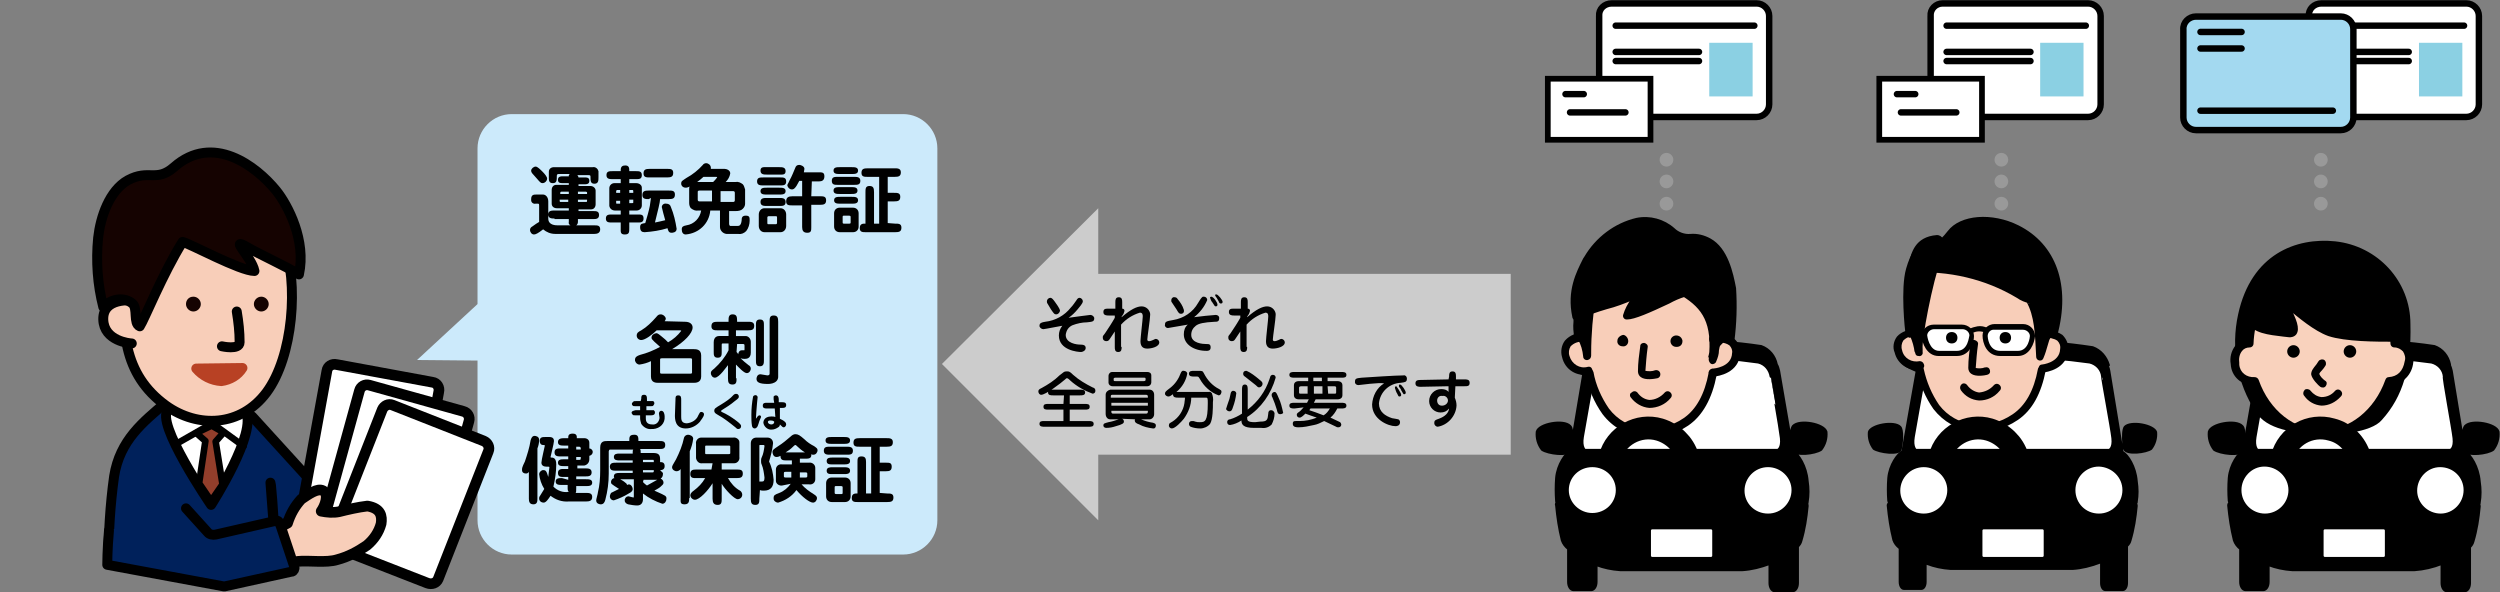 <?xml version="1.0" encoding="utf-8"?>
<!-- Generator: Adobe Illustrator 25.3.1, SVG Export Plug-In . SVG Version: 6.00 Build 0)  -->
<svg version="1.1" id="レイヤー_1" xmlns="http://www.w3.org/2000/svg" xmlns:xlink="http://www.w3.org/1999/xlink" x="0px"
	 y="0px" viewBox="0 0 438.2 103.8" style="enable-background:new 0 0 438.2 103.8;" xml:space="preserve">
<rect x="0" y="0" width="438.2" height="103.8" fill="#808080" stroke="none"/>
<style type="text/css">
	.st0{fill:#CCEAFB;}
	.st1{fill:#00215B;stroke:#000000;stroke-width:1.74;stroke-linecap:round;stroke-linejoin:round;}
	.st2{fill:#FFFFFF;stroke:#000000;stroke-width:1.74;stroke-linecap:round;stroke-linejoin:round;}
	.st3{fill:none;stroke:#000000;stroke-width:1.16;stroke-linecap:round;stroke-linejoin:round;}
	.st4{fill:#F8CEB9;stroke:#000000;stroke-width:1.74;stroke-linecap:round;stroke-linejoin:round;}
	.st5{fill:none;stroke:#000000;stroke-width:1.74;stroke-linecap:round;stroke-linejoin:round;}
	.st6{fill:#150301;}
	.st7{fill:#150301;stroke:#000000;stroke-width:1.74;stroke-linecap:round;stroke-linejoin:round;}
	.st8{fill:#B84124;stroke:#B84124;stroke-width:1.74;stroke-linecap:round;stroke-linejoin:round;}
	.st9{fill:#933E2B;stroke:#000000;stroke-width:1.16;stroke-linecap:round;stroke-linejoin:round;}
	.st10{fill:#FFFFFF;stroke:#000000;stroke-width:1.87;stroke-linecap:round;stroke-linejoin:round;}
	.st11{fill:#F8CEB9;stroke:#000000;stroke-width:1.87;stroke-linecap:round;stroke-linejoin:round;}
	.st12{fill:#CCCCCC;}
	.st13{stroke:#000000;stroke-width:0.44;stroke-linecap:round;stroke-linejoin:round;}
	.st14{fill:#FFFFFF;stroke:#FFFFFF;stroke-width:0.44;stroke-linecap:round;stroke-linejoin:round;}
	.st15{fill:#FFFFFF;stroke:#000000;stroke-width:0.44;stroke-linecap:round;stroke-linejoin:round;}
	.st16{fill:#F9D2BD;}
	.st17{fill:none;stroke:#000000;stroke-width:4;stroke-linecap:round;stroke-linejoin:round;}
	.st18{fill:#FFFFFF;stroke:#000000;stroke-width:1.13;stroke-linecap:round;stroke-linejoin:round;}
	.st19{fill:#8BD0E3;}
	.st20{fill:none;stroke:#000000;stroke-width:1.13;stroke-linecap:round;stroke-linejoin:round;}
	.st21{fill:#A3D9F0;stroke:#000000;stroke-width:1.13;stroke-linecap:round;stroke-linejoin:round;}
	.st22{fill:#F8CEB9;}
	.st23{fill:#FFFFFF;}
	.st24{fill:#999999;}
</style>
<path class="st0" d="M158.3,20H89.7c-3.3,0-6,2.7-6,6v27.3l-10.6,9.8l10.6,0.1v28c0,3.3,2.7,6,6,6h68.6c3.3,0,6-2.7,6-6V26
	C164.3,22.7,161.6,20,158.3,20L158.3,20z"/>
<path d="M97.2,38.3c-0.5,0-1.1,0-1.1-0.7s0.6-0.7,1.1-0.7h2.5v-0.4h-2.1c-0.5,0-0.9-0.3-0.9-0.8c0,0,0-0.1,0-0.1v-2.3
	c0-0.5,0.3-0.9,0.8-0.9c0,0,0.1,0,0.1,0h2.1v-0.3h-0.9c-0.6,0-1,0-1-0.6s0.5-0.6,1-0.6h0.9c0-0.2,0-0.3,0.2-0.4h-2
	c-0.2,0-0.3,0.1-0.3,0.3c0,0.8,0,1.3-0.7,1.3s-0.7-0.5-0.7-1v-1c0-0.5,0.4-0.8,0.9-0.8h6.8c0.5-0.1,0.9,0.3,1,0.7c0,0,0,0,0,0.1v1
	c0,0.5,0,1.1-0.7,1.1s-0.7-0.5-0.7-1.2c0-0.2,0-0.3-0.3-0.3h-2c0.1,0.1,0.2,0.3,0.2,0.4h0.9c0.6,0,1,0,1,0.6s-0.5,0.6-1,0.6h-0.9
	v0.3h2.1c0.5,0,0.9,0.4,0.9,0.8c0,0,0,0.1,0,0.1v2.3c0,0.5-0.3,0.9-0.8,0.9c0,0-0.1,0-0.1,0h-2.1V37h2.6c0.5,0,1,0,1,0.7
	s-0.6,0.7-1,0.7h-2.7v0.5c0,0.2-0.1,0.5-0.3,0.6h3.2c0.5,0,1,0,1,0.7s-0.6,0.8-1,0.8h-6.9c-0.8,0-1.5-0.3-2.1-0.8
	c-0.9,0.7-1.3,0.9-1.6,0.9c-0.4,0-0.7-0.4-0.7-0.8c0-0.3,0.2-0.5,0.4-0.6c0.4-0.3,1-0.7,1.2-0.8c0-0.1,0-0.2,0-0.2v-2.5
	c0-0.5,0-0.5-0.3-0.5h-0.3c-0.4,0.1-0.8-0.2-0.8-0.6c0-0.1,0-0.1,0-0.2c0-0.8,0.5-0.8,0.9-0.8h1.2c0.4,0,0.9,0.4,0.9,1.2v3
	c0,1.2,1.3,1.2,1.8,1.2h2.1c-0.2-0.1-0.4-0.3-0.3-0.6v-0.5H97.2z M93.9,29.2c0.3,0,0.8,0.5,1.2,0.9s0.8,0.9,0.8,1.2
	c0,0.4-0.4,0.8-0.8,0.8c-0.3,0-0.4-0.1-1-0.8c-0.1-0.1-0.7-0.8-0.8-0.9c-0.1-0.1-0.2-0.3-0.2-0.5C93.1,29.6,93.5,29.2,93.9,29.2z
	 M99.7,34v-0.4h-1.3c-0.2,0-0.2,0.1-0.2,0.4H99.7z M98.1,35c0,0.4,0,0.4,0.2,0.4h1.3V35H98.1z M102.9,34c0-0.1,0-0.2,0-0.3
	c0,0-0.1-0.1-0.2-0.1h-1.4V34H102.9z M101.3,35v0.4h1.4c0.2,0,0.2,0,0.2-0.4H101.3z"/>
<path d="M110.3,31.4v0.7h1.2c0.5,0,1,0.3,1,0.8c0,0,0,0.1,0,0.1v3c0,0.5-0.4,0.9-0.9,0.9c0,0-0.1,0-0.1,0h-1.2v0.7h1.5
	c0.6,0,1,0,1,0.7s-0.5,0.7-1,0.7h-1.5v1c0,0.7,0,1.1-0.8,1.1s-0.7-0.5-0.7-1.1v-1h-1.5c-0.6,0-1.1,0-1.1-0.7s0.5-0.7,1.1-0.7h1.5
	v-0.7h-1c-0.5,0-0.9-0.3-1-0.8c0,0,0-0.1,0-0.1v-3c0-0.5,0.4-0.9,0.9-0.9c0,0,0,0,0.1,0h1v-0.7h-1.4c-0.5,0-1.1,0-1.1-0.7
	s0.5-0.7,1.1-0.7h1.4v-0.2c0-0.6,0.3-0.8,0.8-0.8c0.7,0,0.7,0.5,0.7,1h1.2c0.5,0,1,0,1,0.7s-0.5,0.7-1,0.7L110.3,31.4z M108.7,33.8
	v-0.5h-0.5c-0.1,0-0.2,0.1-0.2,0.2v0.3H108.7z M108,35.1v0.4c0,0.2,0,0.2,0.2,0.2h0.5v-0.5H108z M111,33.8v-0.3
	c0-0.2-0.1-0.2-0.2-0.2h-0.5v0.5H111z M110.3,35.1v0.5h0.5c0.2,0,0.2,0,0.2-0.2v-0.4H110.3z M113.7,34.9c-0.5,0-1.1,0-1.1-0.7
	s0.4-0.8,1.1-0.8h3.5c0.6,0,1.1,0,1.1,0.7s-0.4,0.8-1.1,0.8h-1.5c0,0.5-0.4,2.1-0.9,4.1c0.5-0.1,1-0.2,1.8-0.4
	c-0.1-0.3-0.6-2.2-0.6-2.3c0-0.4,0.4-0.7,0.8-0.6c0,0,0,0,0,0c0.4,0,0.7,0.2,0.8,0.6c0.5,1.2,0.8,2.5,1,3.8c0,0.7-0.8,0.7-0.9,0.7
	c-0.5,0-0.6-0.4-0.7-0.8c-1.3,0.4-2.6,0.6-4,0.7c-0.5,0-0.8-0.2-0.8-0.9s0.5-0.6,0.9-0.7c0.3-1,0.6-2,0.8-3c0-0.2,0.2-1.2,0.2-1.4
	L113.7,34.9z M116.9,29.6c0.6,0,1.1,0,1.1,0.7s-0.4,0.8-1.1,0.8h-3c-0.6,0-1.1,0-1.1-0.7s0.4-0.8,1.1-0.8L116.9,29.6z"/>
<path d="M128.9,31.9c0.5-0.1,0.9,0.1,1.3,0.4c0.2,0.2,0.3,0.6,0.4,0.9v2.5c0,0.3-0.1,0.6-0.4,0.9c-0.3,0.3-0.7,0.4-1.3,0.4h-1.1v2.3
	c0,0.1,0.1,0.3,0.2,0.3c0,0,0,0,0.1,0h1.2c0.2,0,0.6,0,0.7-1c0-0.3,0-0.8,0.7-0.8s0.7,0.3,0.7,0.9c0,0.6-0.2,1.3-0.6,1.8
	c-0.4,0.4-0.9,0.6-1.4,0.5h-1.8c-0.7,0.1-1.4-0.5-1.4-1.2c0-0.1,0-0.1,0-0.2v-2.7h-1.7c-0.2,2.3-2,4-4.3,4.2c-0.5,0-0.7-0.4-0.7-0.9
	s0.3-0.6,0.8-0.7c1.4-0.2,2.4-1.3,2.6-2.6h-0.5c-0.5,0.1-0.9-0.1-1.3-0.4c-0.2-0.2-0.3-0.6-0.3-0.9v-2.5c0-0.1,0-0.3,0.1-0.4
	c-0.2,0.1-0.5,0.2-0.7,0.2c-0.4,0-0.7-0.2-0.8-0.6c0,0,0,0,0-0.1c0-0.5,0.2-0.5,0.9-1c1.1-0.6,2.1-1.4,2.9-2.3
	c0.1-0.2,0.4-0.3,0.6-0.3c0.3,0,0.8,0.3,0.8,0.8c0,0.1,0,0.1,0,0.2h2.4c0.3,0,1,0.2,1,0.8c-0.1,0.6-0.4,1.1-0.8,1.5L128.9,31.9z
	 M125,31.9c0.2-0.2,0.5-0.5,0.7-0.8c0-0.1-0.1-0.1-0.2-0.1h-2.2c-0.3,0.3-0.7,0.6-1.1,0.9H125z M124.8,35.3v-1.9h-2.2
	c-0.2,0-0.3,0.1-0.3,0.2c0,0,0,0,0,0.1v1.3c0,0.2,0.1,0.3,0.3,0.3L124.8,35.3z M126.3,33.5v1.9h2.2c0.2,0,0.3-0.1,0.3-0.3v-1.3
	c0-0.2-0.1-0.3-0.3-0.3c0,0,0,0-0.1,0H126.3z"/>
<path d="M136.8,31.1c0.5,0,1,0,1,0.7c0,0.7-0.5,0.7-1,0.7h-3c-0.5,0-1.1,0-1.1-0.7s0.5-0.7,1.1-0.7L136.8,31.1z M136.8,36.5
	c0.6,0,1,0.5,1,1.1c0,0,0,0,0,0v2c0,0.6-0.4,1.1-1,1.1c0,0,0,0,0,0H134c-0.6,0-1-0.5-1-1.1c0,0,0,0,0,0v-2c0-0.6,0.4-1.1,1-1.1
	c0,0,0,0,0,0H136.8z M136.6,29.3c0.5,0,1.1,0,1.1,0.7s-0.6,0.6-1.1,0.6h-2.2c-0.5,0-1.1,0-1.1-0.7s0.6-0.6,1.1-0.6H136.6z
	 M136.6,32.9c0.5,0,1.1,0,1.1,0.6s-0.6,0.6-1.1,0.6h-2.2c-0.5,0-1.1,0-1.1-0.6s0.6-0.6,1.1-0.6H136.6z M136.6,34.7
	c0.5,0,1.1,0,1.1,0.7s-0.5,0.7-1.1,0.7h-2.2c-0.5,0-1.1,0-1.1-0.7s0.6-0.7,1.1-0.7H136.6z M134.7,37.9c-0.1,0-0.2,0.1-0.2,0.2v1
	c0,0.2,0.1,0.2,0.2,0.2h1.3c0.1,0,0.2-0.1,0.2-0.2v-1c0-0.2-0.1-0.2-0.2-0.2H134.7z M142.2,34.4h1.5c0.6,0,1.1,0,1.1,0.7
	s-0.4,0.8-1.1,0.8h-1.5v3.9c0,0.6,0,1-0.7,1s-0.9-0.4-0.9-1V36h-1.7c-0.6,0-1.1,0-1.1-0.7s0.4-0.9,1.1-0.9h1.7v-2.7h-0.5
	c-0.7,1.4-1,1.5-1.3,1.5c-0.4,0-0.7-0.3-0.8-0.7c0-0.2,0.1-0.2,0.4-0.9c0.4-0.7,0.7-1.5,1-2.2c0.1-0.3,0.3-0.5,0.7-0.5
	c0.2,0,0.9,0.2,0.9,0.7c0,0.2-0.1,0.4-0.1,0.6h2.6c0.6,0,1,0,1,0.7s-0.4,0.9-1,0.9h-1.2L142.2,34.4z"/>
<path d="M149.7,31c0.5,0,1.1,0,1.1,0.7s-0.5,0.7-1.1,0.7h-2.9c-0.5,0-1,0-1-0.7s0.5-0.7,1-0.7L149.7,31z M149.3,29.3
	c0.5,0,1.1,0,1.1,0.6s-0.6,0.6-1.1,0.6h-2.1c-0.5,0-1.1,0-1.1-0.6s0.6-0.6,1.1-0.6H149.3z M149.2,32.8c0.5,0,1.1,0,1.1,0.6
	s-0.6,0.6-1.1,0.6h-2c-0.5,0-1.1,0-1.1-0.6s0.6-0.6,1.1-0.6H149.2z M149.3,34.5c0.5,0,1.1,0,1.1,0.6s-0.6,0.6-1.1,0.6h-2
	c-0.5,0-1.1,0-1.1-0.6s0.6-0.6,1.1-0.6H149.3z M149.5,36.4c0.6,0,1,0.4,1,1v2.3c0,0.6-0.4,1-1,1h-2.3c-0.6,0-1-0.4-1-1v-2.3
	c0-0.6,0.4-1,1-1L149.5,36.4z M148,37.8c-0.2,0-0.3,0-0.3,0.2v1c0,0.2,0.1,0.2,0.3,0.2h0.8c0.2,0,0.3,0,0.3-0.2v-1
	c0-0.2-0.2-0.2-0.3-0.2H148z M156.9,39.2c0.6,0,1.1,0,1.1,0.7s-0.4,0.8-1.1,0.8h-5.1c-0.6,0-1.1,0-1.1-0.7c0-0.5,0.2-0.8,0.8-0.8
	h0.2v-5.5c0-0.6,0-1.1,0.7-1.1s0.8,0.4,0.8,1.1v5.5h0.9V31h-2c-0.6,0-1.1,0-1.1-0.7s0.4-0.8,1.1-0.8h4.7c0.5,0,1.1,0,1.1,0.7
	s-0.4,0.8-1.1,0.8h-1.2v2.8h1.1c0.6,0,1.1,0,1.1,0.7s-0.4,0.8-1.1,0.8h-1.1v3.8L156.9,39.2z"/>
<path d="M120.1,56.4c0.8,0,1.3,0.4,1.3,1c0,1-1.4,2.5-3.6,3.8h3.8c0.4,0,1.3,0,1.3,1.1V66c0,1.1-1,1.1-1.3,1.1h-6.2
	c-0.4,0-1.3,0-1.3-1.1v-2.7c-0.6,0.3-1.3,0.5-2,0.6c-0.4,0-0.7-0.3-0.8-0.7c0,0,0,0,0-0.1c0-0.5,0.3-0.7,0.9-0.9
	c1.2-0.3,2.4-0.8,3.5-1.4c-0.5-0.5-0.6-0.5-1-0.9s-0.5-0.5-0.5-0.7c0-0.4,0.3-0.7,0.8-0.8c0.3,0,0.4,0.1,1.6,1.1
	c0.2,0.2,0.4,0.4,0.5,0.5c0.9-0.5,1.7-1.2,2.3-2c0,0,0-0.1-0.2-0.1h-4.1c-0.7,0.7-2,1.7-2.7,1.7c-0.4,0-0.8-0.3-0.8-0.8c0,0,0,0,0,0
	c0-0.4,0.2-0.6,0.8-0.9c1-0.6,1.8-1.4,2.6-2.3c0.3-0.4,0.5-0.5,0.8-0.5c0.4,0,0.8,0.3,0.9,0.7c0,0.2-0.1,0.4-0.2,0.5L120.1,56.4z
	 M116,62.8c-0.1,0-0.3,0-0.3,0.2v2.3c0,0.2,0.2,0.2,0.3,0.2h5c0.1,0,0.3,0,0.3-0.2v-2.3c0-0.2-0.2-0.2-0.3-0.2H116z"/>
<path d="M129.1,66.3c0,0.6,0,1.1-0.7,1.1s-0.8-0.4-0.8-1.1V64c-0.2,0.2-1.5,2.2-2.3,2.2c-0.4,0-0.7-0.4-0.7-0.8
	c0-0.3,0.1-0.4,0.6-0.8c1-0.9,1.9-2,2.5-3.2v-1.2h-0.9c-0.3,0-0.3,0-0.3,0.4v1.1c0,0.5,0,1-0.7,1s-0.7-0.5-0.7-1V60
	c0-1,0.7-1.1,0.9-1.1h1.7v-1h-1.9c-0.5,0-1.1,0-1.1-0.7s0.4-0.8,1.1-0.8h1.9v-0.2c0-0.5,0-1.1,0.7-1.1c0.7,0,0.8,0.4,0.8,1.1v0.2
	h1.9c0.5,0,1.1,0,1.1,0.7s-0.4,0.8-1.1,0.8H129v1h1.7c0.5,0,0.9,0.5,0.9,1v1.9c0,1.1-0.8,1.1-1.1,1.1c-0.2,0-0.4,0-0.7-0.1
	c0.4,0.4,0.9,0.8,1.4,1.2c0.2,0.1,0.4,0.3,0.4,0.6c0,0.4-0.3,0.8-0.7,0.8c0,0,0,0,0,0c-0.5,0-1.4-1-1.9-1.5V66.3z M129.1,61.7
	c0.1,0.1,0.2,0.2,0.3,0.4c0-0.3,0.2-0.7,0.6-0.7c0,0,0.1,0,0.1,0h0.3c0.1,0,0.1,0,0.1-0.2v-0.6c0-0.3-0.1-0.3-0.3-0.3h-1L129.1,61.7
	z M133.9,63.1c0,0.5,0,1.1-0.7,1.1s-0.7-0.5-0.7-1.1v-6.1c0-0.5,0-1,0.7-1s0.7,0.5,0.7,1V63.1z M136.4,66.1c0,0.2-0.1,0.5-0.3,0.7
	c-0.4,0.4-1,0.5-1.5,0.5c-1.5,0-2-0.3-2-0.9c0-0.2,0.1-0.8,0.7-0.8c0.2,0,1,0.2,1.2,0.2c0.4,0,0.4-0.2,0.4-0.4v-9
	c0-0.6,0-1.1,0.7-1.1s0.8,0.4,0.8,1.1L136.4,66.1z"/>
<path d="M112.4,69.9c0-0.4,0-0.7,0.5-0.7s0.5,0.4,0.5,0.8v0.3h0.6c0.3,0,0.4,0,0.5,0c0.1,0.1,0.2,0.2,0.2,0.4c0,0.1-0.1,0.3-0.2,0.4
	c-0.1,0.1-0.2,0.1-0.5,0.1h-0.7v0.7h0.8c0.4,0,0.4,0,0.5,0c0.1,0.1,0.2,0.2,0.2,0.4c0,0.4-0.3,0.5-0.7,0.5h-0.9v0.5
	c0,0.3,0,1.1,1.1,1.1c0.7,0.1,1.2-0.4,1.3-1.1c0,0,0,0,0-0.1c0-0.1-0.1-0.6-0.1-0.7c0-0.3,0.2-0.5,0.4-0.5c0,0,0,0,0,0
	c0.5,0,0.6,0.7,0.6,1c0.1,1.2-0.8,2.1-2,2.2c-0.1,0-0.2,0-0.3,0c-0.7,0.1-1.4-0.3-1.8-0.9c-0.1-0.3-0.2-0.7-0.2-1v-0.5h-0.7
	c-0.4,0-0.5,0-0.6-0.1c-0.1-0.1-0.1-0.2-0.2-0.3c0-0.4,0.4-0.4,0.7-0.5h0.8v-0.7h-0.7c-0.4,0-0.5,0-0.6-0.1c-0.2-0.2-0.2-0.4,0-0.6
	c0,0,0.1,0,0.1-0.1c0.1-0.1,0.2-0.1,0.6-0.1h0.7L112.4,69.9z"/>
<path d="M119.4,73c0,0.5,0,1.2,1,1.2c0.9-0.1,1.7-0.6,2-1.4c0.2-0.4,0.3-0.6,0.5-0.6c0.3,0,0.5,0.2,0.5,0.4c0,0.5-0.7,1.2-0.7,1.3
	c-0.6,0.7-1.5,1.2-2.5,1.2c-1.9,0-1.9-1.7-1.9-2.3l0.1-2.8c0-0.4,0-0.7,0.5-0.7s0.5,0.4,0.5,0.8L119.4,73z"/>
<path d="M126.5,72.2c0.9,0.4,1.7,0.9,2.5,1.5c0.8,0.6,0.9,0.8,0.9,1c0,0.3-0.2,0.5-0.5,0.5c-0.2,0-0.3-0.1-0.5-0.3
	c-1-0.8-2-1.6-3.1-2.2c-0.3-0.2-0.6-0.3-0.6-0.7s0.2-0.5,1.2-1.1c0.8-0.5,1.6-1,2.2-1.7c0.2-0.2,0.5-0.2,0.7-0.1
	c0.1,0.1,0.2,0.2,0.2,0.4c0,0.2,0,0.3-0.7,0.8c-0.7,0.6-1.5,1.1-2.3,1.6c0,0-0.1,0.1-0.1,0.1S126.4,72.2,126.5,72.2z"/>
<path d="M133.1,72.8c0.2,0,0.3,0.1,0.3,0.3c-0.1,0.2-0.2,0.5-0.3,0.7c-0.1,0.3-0.2,0.7-0.3,0.9c-0.1,0.2-0.3,0.4-0.5,0.4
	c-0.4,0-0.5-0.4-0.5-0.5c-0.1-0.6-0.1-1.2-0.1-1.9c0-1.1,0.1-2.1,0.3-3.2c0.1-0.2,0.4-0.3,0.6-0.2c0.1,0.1,0.2,0.2,0.2,0.3
	c0,0.1-0.2,1.8-0.2,2.2s-0.1,1-0.1,1.6C132.7,73.1,132.9,72.8,133.1,72.8z M135.6,70c0-0.3,0-0.4,0-0.5c0.1-0.1,0.2-0.2,0.4-0.2
	c0.4,0,0.5,0.4,0.5,0.7v0.5h0.5c0.4,0,0.8,0,0.8,0.5s-0.4,0.5-0.7,0.5h-0.4v1.9c0.9,0.4,1.1,0.7,1.1,1c0,0.2-0.2,0.5-0.4,0.5
	c0,0,0,0,0,0c-0.2,0-0.2,0-0.7-0.5c0,0.2-0.1,0.4-0.3,0.5c-0.3,0.2-0.7,0.4-1.1,0.4c-0.7,0.1-1.4-0.5-1.5-1.2c0-0.2,0.1-1.1,1.4-1.1
	c0.2,0,0.5,0,0.7,0.1l-0.1-1.5h-1.3c-0.4,0-0.8,0-0.8-0.5s0.4-0.5,0.7-0.5h1.3L135.6,70z M135,73.7c-0.4,0-0.4,0.2-0.4,0.3
	c0,0.2,0.3,0.4,0.6,0.4c0.3,0,0.5-0.2,0.5-0.4c0,0,0-0.1,0-0.1C135.5,73.7,135.2,73.7,135,73.7z"/>
<path d="M94.2,87.4c0,0.4,0,1-0.7,1s-0.8-0.5-0.8-1v-4.7c-0.1,0.2-0.3,0.3-0.5,0.3c-0.4,0-0.7-0.2-0.7-0.6c0,0,0-0.1,0-0.1
	c0-0.2,0-0.4,0.5-1.4c0.4-1.2,0.8-2.4,1-3.7c0.1-0.4,0.3-0.8,0.7-0.8c0.2,0,0.8,0.1,0.8,0.7c0,0.5-0.1,1-0.3,1.5L94.2,87.4z
	 M99.6,84.1v-0.5h-0.8c-0.5,0-1,0-1-0.7s0.6-0.7,1-0.7h0.8v-0.5h-0.7c-0.5,0-1.1,0-1.1-0.6s0.6-0.6,1.1-0.6h0.7v-0.5h-1.3
	c-0.5,0-1.1,0-1.1-0.7s0.5-0.7,1.1-0.7h1.3v-0.5h-0.7c-0.5,0-1.1,0-1.1-0.6s0.5-0.7,1.1-0.7h0.7c0-0.4,0-0.8,0.8-0.8
	s0.7,0.6,0.7,0.8h1.3c0.5,0,0.9,0.3,0.9,0.8c0,0.1,0,0.1,0,0.2v0.8c0.3,0,0.6,0.3,0.6,0.6c0,0,0,0,0,0c0,0.3-0.2,0.6-0.6,0.7
	c0,0,0,0,0,0v0.6c0,0.6-0.4,1-0.9,1.1c-0.1,0-0.1,0-0.2,0h-1v0.5h1.4c0.5,0,1.1,0,1.1,0.7s-0.6,0.7-1.1,0.7H101v0.5h1.7
	c0.5,0,1.1,0,1.1,0.6s-0.6,0.6-1.1,0.6H101v0.4c0,0.5,0,0.6-0.1,0.8h1.8c0.5,0,1.1,0,1.1,0.7s-0.5,0.8-1.1,0.8h-3
	c-1.2,0.1-2.3-0.3-3.2-1c-0.4,0.6-0.8,1.2-1.2,1.2c-0.4,0-0.7-0.2-0.8-0.6c0,0,0,0,0-0.1c0-0.1,0-0.3,0.1-0.4c0.6-1,0.7-1.1,0.8-1.3
	c-0.5-0.8-0.8-1.7-0.9-2.6c0-0.3,0.3-0.6,0.6-0.7c0,0,0,0,0.1,0c0.5,0,0.6,0.2,0.9,1.2c0-0.3,0.2-1.4,0.2-1.7c0-0.1-0.1-0.1-0.2-0.1
	h-0.3c-0.5,0-0.9-0.2-0.9-0.7s0.6-2.9,0.6-3s-0.2-0.1-0.3-0.1c-0.4,0-0.6-0.3-0.6-0.7c0-0.7,0.5-0.7,1-0.7h0.7
	c0.6,0,0.8,0.3,0.8,0.7s-0.6,2.7-0.6,2.8c0,0.1,0.1,0.1,0.1,0.1c0,0,0,0,0,0c0.3,0,0.9,0,0.9,1.2c0,1.3-0.2,2.6-0.5,3.9
	c0.7,0.7,1.7,1.1,2.7,0.9c-0.2-0.2-0.2-0.3-0.2-0.8v-0.4h-1c-0.5,0-1.1,0-1.1-0.6s0.6-0.6,1.1-0.6L99.6,84.1z M101.8,78.8
	c0-0.3,0-0.5-0.3-0.5H101v0.5H101.8z M101,80.1v0.5h0.6c0.2,0,0.2-0.1,0.2-0.5H101z"/>
<path d="M116.2,82.9c0,0.4,0,0.7-0.4,1c0.3,0.1,0.5,0.4,0.5,0.7c0,0.3-0.2,0.4-0.5,0.7s-0.8,0.5-1.1,0.7c0.2,0.1,1.4,0.6,1.7,0.8
	c0.3,0.1,0.5,0.4,0.4,0.7c0,0.4-0.3,0.8-0.7,0.8c0,0,0,0,0,0c-1.2-0.4-2.4-1-3.4-1.8v1c0,0.6-0.3,1.1-1,1.1c-0.5,0-1.1-0.1-1.6-0.2
	c-0.3-0.1-0.6-0.3-0.6-0.7c0-0.4,0.3-0.7,0.6-0.7c0,0,0.1,0,0.1,0c0.1,0,0.7,0.2,0.8,0.2s0.1,0,0.1-0.3V84h-2.4
	c0.3,0.2,0.6,0.3,0.9,0.6c0.2,0.1,0.3,0.3,0.3,0.4c0.1,0,0.2-0.1,0.3-0.1c0.5,0,0.7,0.6,0.7,0.8c0,0.4-0.3,0.6-0.7,0.8
	c-0.8,0.5-1.7,0.9-2.6,1.2c-0.4,0-0.7-0.3-0.7-0.7c0,0,0,0,0,0c0-0.2,0.1-0.4,0.2-0.6c0.2-0.1,1.2-0.6,1.4-0.7
	c-1.4-0.9-1.4-0.9-1.4-1.2c0-0.4,0.3-0.7,0.6-0.7c-0.1-0.1-0.1-0.2-0.1-0.3c0-0.6,0.6-0.6,1-0.6h2.3v-0.4h-2.9c-0.5,0-1.1,0-1.1-0.7
	s0.6-0.7,1.1-0.7h2.9v-0.4h-2.3c-0.4,0-1,0-1-0.6s0.6-0.6,1-0.6h2.3v-0.2c0-0.2,0-0.4,0.1-0.5h-4.1c-0.1,0-0.2,0.2-0.2,0.3v3.9
	c0,1.6-0.2,3.1-0.6,4.6c-0.1,0.4-0.3,0.8-0.8,0.8c-0.2,0-0.8-0.1-0.8-0.7c0-0.2,0.3-1.2,0.3-1.4c0.3-1.2,0.4-2.5,0.4-3.8v-4
	c0-1.2,0.7-1.2,1.3-1.2h3.8c0-0.7,0-1.1,0.9-1.1c0.7,0,0.7,0.5,0.7,1.1h3.6c0.6,0,1.1,0,1.1,0.7s-0.5,0.7-1.1,0.7h-3.3
	c0.1,0.2,0.1,0.3,0.1,0.7h2.2c0.9,0,1.2,0.3,1.2,1.1V81c0.3,0,0.8,0,0.8,0.7s-0.6,0.7-0.8,0.7L116.2,82.9z M112.7,81h1.9
	c0-0.4,0-0.4-0.2-0.4h-1.7V81z M112.7,82.8h1.7c0.2,0,0.2-0.1,0.2-0.4h-1.9V82.8z M112.7,84.5c0.3,0.3,0.4,0.4,0.7,0.6l1.8-1h-2.4
	L112.7,84.5z"/>
<path d="M120.8,87.3c0,0.5,0,1.1-0.8,1.1s-0.7-0.4-0.7-1.1v-5.1c-0.1,0.2-0.4,0.4-0.7,0.4c-0.4,0-0.8-0.3-0.8-0.7
	c0-0.2,0.1-0.4,0.7-1.4c0.6-1.2,1.1-2.4,1.4-3.8c0.1-0.3,0.4-0.5,0.7-0.5c0.3,0,0.9,0.2,0.9,0.7c-0.1,0.8-0.3,1.5-0.6,2.2V87.3z
	 M124.9,81.2h-1.8c-0.5,0.1-1-0.3-1.1-0.9c0-0.1,0-0.1,0-0.2v-2.3c-0.1-0.5,0.3-1.1,0.9-1.1c0.1,0,0.2,0,0.3,0h5.3
	c0.5-0.1,1.1,0.3,1.1,0.8c0,0.1,0,0.2,0,0.3v2.3c0.1,0.5-0.3,1.1-0.9,1.1c-0.1,0-0.2,0-0.3,0h-1.9v1.1h2.6c0.6,0,1.1,0,1.1,0.7
	s-0.4,0.8-1.1,0.8h-1.5c0.5,0.9,1.2,1.7,2.1,2.2c0.2,0.1,0.4,0.4,0.4,0.7c0,0.5-0.4,0.8-0.8,0.8c-0.6,0-2.2-1.7-2.8-2.7v2.6
	c0,0.6,0,1.1-0.7,1.1s-0.9-0.4-0.9-1.1v-2.7c-0.8,1.3-2.3,2.9-3.1,2.9c-0.4,0-0.8-0.4-0.8-0.8c0-0.3,0.3-0.6,0.6-0.8
	c0.8-0.6,1.5-1.3,2-2.2h-1.6c-0.5,0-1,0-1-0.7s0.4-0.8,1-0.8h2.7L124.9,81.2z M123.8,78.1c-0.2,0-0.2,0.1-0.2,0.2v1.1
	c0,0.1,0,0.2,0.2,0.2h3.9c0.3,0,0.3-0.1,0.3-0.2v-1.1c0-0.1,0-0.2-0.3-0.2H123.8z"/>
<path d="M133.1,87.4c0,0.6,0,1.1-0.7,1.1s-0.8-0.4-0.8-1.1v-9.7c0-0.6,0.4-1,1-1c0,0,0,0,0.1,0h1.8c0.6,0,1,0.4,1,1
	c-0.1,1.1-0.4,2.2-0.7,3.2c0.5,1,0.7,2.1,0.8,3.2c0,1.2-0.5,1.9-1.7,1.9c-0.2,0-0.5,0-0.7-0.1L133.1,87.4z M133.1,84.4
	c0.1,0,0.4,0,0.5,0c0.3,0,0.4-0.2,0.4-0.7c-0.1-0.8-0.2-1.6-0.5-2.3c-0.1-0.2-0.1-0.4-0.1-0.6c0-0.2,0-0.4,0.1-0.6
	c0.3-0.6,0.4-1.3,0.5-2c0-0.2-0.1-0.2-0.2-0.2h-0.5c-0.2,0-0.2,0-0.2,0.2V84.4z M137.1,85.1c-0.5,0.1-1.1-0.3-1.1-0.8c0,0,0,0,0-0.1
	v-1.9c0-0.6,0.5-1,1.1-0.9c0,0,0,0,0.1,0h1.6v-0.7h-0.9c-0.6,0-1.1,0-1.1-0.8c-0.2,0.1-0.4,0.2-0.7,0.2c-0.6,0-0.7-0.7-0.7-0.9
	c0-0.3,0.1-0.4,1-1c0.8-0.5,1.5-1.1,2.2-1.7c0.2-0.2,0.5-0.4,0.8-0.4c0.5,0,0.8,0.2,1.6,0.9c0.5,0.5,1.1,0.9,1.7,1.2
	c0.4,0.3,0.6,0.4,0.6,0.7c0,0.4-0.3,0.8-0.7,0.8c0,0,0,0-0.1,0c-0.1,0-0.2,0-0.3-0.1c0.1,0.8-0.5,0.8-1.1,0.8h-0.9v0.7h1.6
	c0.5-0.1,1.1,0.3,1.1,0.9c0,0,0,0,0,0.1v1.9c0,0.6-0.5,1-1.1,0.9c0,0,0,0-0.1,0h-1.2c0.6,0.7,1.3,1.2,2.1,1.7
	c0.5,0.3,0.6,0.5,0.6,0.7c0,0.4-0.3,0.8-0.7,0.8c-0.6,0-1.9-1-2.9-2.2c-0.8,1.1-1.9,1.8-3.2,2.2c-0.4,0-0.8-0.3-0.8-0.7
	c0,0,0-0.1,0-0.1c0-0.5,0.2-0.6,1-0.9c0.8-0.3,1.5-0.9,2-1.6L137.1,85.1z M138.7,82.7h-1c-0.1,0-0.3,0-0.3,0.2v0.6
	c0,0.2,0.2,0.2,0.3,0.2h1V82.7z M141.1,79.3c-0.5-0.3-1-0.7-1.4-1.1c-0.1-0.1-0.2-0.2-0.3-0.2s-0.3,0.2-0.4,0.3
	c-0.4,0.4-0.8,0.7-1.3,1L141.1,79.3z M140.2,83.7h1c0.1,0,0.3,0,0.3-0.2V83c0-0.2-0.2-0.2-0.3-0.2h-1V83.7z"/>
<path d="M148.4,78.3c0.5,0,1.1,0,1.1,0.7s-0.5,0.7-1.1,0.7h-2.9c-0.5,0-1.1,0-1.1-0.7s0.5-0.7,1.1-0.7H148.4z M147.9,76.6
	c0.5,0,1.1,0,1.1,0.6s-0.6,0.6-1.1,0.6h-2.1c-0.5,0-1.1,0-1.1-0.6s0.6-0.6,1.1-0.6H147.9z M147.9,80.2c0.5,0,1.1,0,1.1,0.6
	s-0.6,0.6-1.1,0.6h-2c-0.5,0-1,0-1-0.6s0.6-0.6,1-0.6H147.9z M147.9,81.9c0.5,0,1.1,0,1.1,0.6s-0.6,0.6-1.1,0.6h-2c-0.5,0-1,0-1-0.6
	s0.6-0.6,1-0.6H147.9z M148.1,83.7c0.6,0,1,0.4,1,1V87c0,0.6-0.4,1-1,1h-2.3c-0.6,0-1-0.4-1-1v-2.3c0-0.6,0.4-1,1-1L148.1,83.7z
	 M146.6,85.2c-0.2,0-0.3,0-0.3,0.2v1c0,0.2,0.2,0.2,0.3,0.2h0.8c0.2,0,0.3,0,0.3-0.2v-1c0-0.2-0.2-0.2-0.3-0.2H146.6z M155.5,86.5
	c0.6,0,1.1,0,1.1,0.7s-0.4,0.8-1.1,0.8h-5.1c-0.6,0-1.1,0-1.1-0.7c0-0.5,0.2-0.8,0.8-0.8h0.2v-5.5c0-0.6,0-1,0.7-1s0.8,0.4,0.8,1
	v5.5h0.9v-8.2h-2c-0.6,0-1.1,0-1.1-0.7s0.4-0.8,1.1-0.8h4.7c0.5,0,1.1,0,1.1,0.7s-0.4,0.8-1.1,0.8h-1.2v2.8h1.1c0.6,0,1,0,1,0.7
	s-0.4,0.8-1,0.8h-1.1v3.8L155.5,86.5z"/>
<path class="st1" d="M20,83.5c1-6.4,5.2-9.6,8.9-12.8c3-2.6,10.6-1.9,12.2-0.2c0.9,0.9,2,1.8,3.1,2.5l14.3,15.7L48,92.4l-0.6-7.8
	l0.1,0.5c0.7,7,0.7,14.2,0.7,14.2L19,98.8C19,93.7,19.3,88.5,20,83.5z"/>
<path class="st2" d="M37,88.5c0,0-10-14.6-7.5-16.7c2-1.7,12.7-0.9,13.5,0.3C45.3,75.6,37,88.5,37,88.5z"/>
<polyline class="st3" points="42.7,78.2 37.2,74.2 30.9,77.8 "/>
<path class="st4" d="M22.1,47.7c-1,9.9-0.6,17.9,7,23.4c5.6,4,13.1,3.7,17.6-2.3c4.7-6.3,5.7-19.2,3-26.5c-2.5-6.8-6-8.2-14.1-8.2
	C26.8,34.1,23,39.4,22.1,47.7z"/>
<path class="st5" d="M41.5,54.6c0.3,1.8,0.5,3.6,0.5,5.4c0,1.4-3.1,0.7-3.1,0.7"/>
<path class="st4" d="M24.1,52.8c-1.2-0.3-6.1-0.6-6,3.2s4.7,4.2,5,4.2"/>
<path class="st6" d="M44.5,53.3c0,0.7,0.6,1.3,1.3,1.3c0.7,0,1.3-0.6,1.3-1.3c0-0.7-0.6-1.3-1.3-1.3C45.1,52,44.5,52.6,44.5,53.3
	C44.5,53.3,44.5,53.3,44.5,53.3z"/>
<path class="st6" d="M32.6,53.3c0,0.7,0.6,1.3,1.3,1.3c0.7,0,1.3-0.6,1.3-1.3c0,0,0,0,0,0c0-0.7-0.6-1.3-1.3-1.3
	C33.1,52,32.6,52.6,32.6,53.3z"/>
<path class="st7" d="M22.4,31.6c3.7-2,5,0.4,8.1-2.3c6.8-6,14.4-0.2,17.9,4.1c2.1,2.6,5.3,8.8,4,14.7c-2-1.3-7.1-3.6-9.1-4.8
	c-3.3-1.9,0.8,1.7,1.3,4.2c-2.5,0-11.3-4.8-12.6-5.1C28.5,48,25.3,56,24.5,57.2c-1.2-0.5-0.3-3.2-1.3-4c-1.3-1.1-3.5-1-5.1,0.6
	c-1-3.9-1.3-8-0.9-12.1C17.6,38,19.2,33.4,22.4,31.6z"/>
<path class="st8" d="M34.4,64.6c1.1,1.3,2.7,2.1,4.4,2.2c1.5-0.2,2.9-1,3.7-2.3L34.4,64.6z"/>
<polygon class="st9" points="39.2,75.8 37.1,74.6 34.4,75.9 36,77.3 34.9,84.7 37,87.8 39,84.9 37.8,77.4 "/>
<path class="st10" d="M71,93.4l-16.9-3.1c-0.8-0.1-1.3-0.9-1.1-1.7l4.3-23.6c0.1-0.8,0.9-1.3,1.7-1.1L75.8,67
	c0.8,0.1,1.3,0.9,1.1,1.7l-4.3,23.6C72.5,93.1,71.7,93.6,71,93.4z"/>
<path class="st10" d="M74.1,98l-16.5-4.6c-0.8-0.2-1.2-1-1-1.7L63,68.5c0.2-0.8,1-1.2,1.7-1l16.5,4.6c0.8,0.2,1.2,1,1,1.7L75.8,97
	C75.6,97.8,74.8,98.2,74.1,98z"/>
<path class="st10" d="M74.9,102.2L59,96c-0.7-0.3-1.1-1.1-0.8-1.8l8.8-22.4c0.3-0.7,1.1-1.1,1.8-0.8l16,6.3c0.7,0.3,1.1,1.1,0.8,1.8
	l-8.8,22.4C76.5,102.2,75.7,102.5,74.9,102.2z"/>
<path class="st11" d="M47.7,92.9c0.9-0.3,1.8-0.7,2.7-1.2c0.5-1.6,1.3-3,2.4-4.2c1.2-0.8,2.8-2,3.8-1.5c1.2,0.6,0.3,2.8-0.3,3.6
	c1,0.2,2.1,0.3,3.1,0.1c1.6-0.4,3.3-0.8,5-1c2.4,0.4,2.6,1.8,2.4,3.1c-0.4,1.5-1.3,2.8-2.5,3.8c-1.6,1.1-3.3,2-5.2,2.5
	c-1.9,0.6-5,0.1-6.9,0.3c-1.2,0.1-2,1.1-3.1,1.1L47.7,92.9z"/>
<path class="st1" d="M32.6,89.1l3.8,4.2c0.3,0.4,0.9,0.5,1.4,0.4l10.5-2.4c0.6-0.2,0.6,0.3,0.9,0.9l2.4,7.2c0.1,0.3-0.1,0.7-0.4,0.8
	c0,0-0.1,0-0.1,0l-11.8,2.6L18.8,99c0,0,0-2.7,0.3-6"/>
<polygon class="st12" points="264.8,48 192.5,48 192.5,36.5 165.1,63.8 192.5,91.2 192.5,79.7 264.8,79.7 "/>
<path d="M191.1,55.2c0.3,0,0.6,0.2,0.7,0.5c0,0,0,0.1,0,0.1c0,0.6-0.4,0.6-1.3,0.7c-0.8,0-1.7,0.2-2.5,0.5c-0.7,0.3-1.1,0.9-1.2,1.7
	c0,1.5,2,1.7,2.5,1.7c0.6,0,1,0.1,1,0.6s-0.6,0.7-0.8,0.7c-0.6,0-3.9-0.3-3.9-2.9c0-0.6,0.2-1.2,0.6-1.7l-2.7,0.5
	c-0.2,0-0.4,0.1-0.6,0.1c-0.3,0-0.6-0.2-0.7-0.5c0,0,0-0.1,0-0.1c0-0.5,0.4-0.6,1-0.7c1.8-0.2,3.4-1.1,4.5-2.5
	c0.4-0.4,0.7-0.9,1-1.3c0.1-0.2,0.3-0.4,0.5-0.4c0.3,0,0.6,0.3,0.6,0.6c0,0.4-0.6,1-0.9,1.4c-0.5,0.6-1,1.1-1.6,1.5
	C188.1,55.6,190.9,55.2,191.1,55.2z M185.1,55.1c-0.3,0-0.4-0.2-0.7-0.6c-0.1-0.1-0.2-0.3-0.8-1.3c-0.1-0.1-0.1-0.3-0.1-0.4
	c0-0.3,0.3-0.6,0.6-0.6c0.3,0,0.5,0.3,0.8,0.7c0.8,1.1,0.9,1.4,0.9,1.6C185.7,54.8,185.5,55.1,185.1,55.1
	C185.1,55.1,185.1,55.1,185.1,55.1z"/>
<path d="M196.6,60.8c0,0.4,0,0.9-0.6,0.9s-0.6-0.5-0.6-0.9v-2.7l-0.8,1.2c-0.2,0.3-0.3,0.5-0.7,0.5c-0.3,0-0.6-0.2-0.6-0.6
	c0,0,0,0,0-0.1c0-0.2,0-0.2,0.4-0.7c0.6-0.9,1.2-1.8,1.7-2.7v-0.4h-1.1c-0.3,0-0.9,0-0.9-0.6s0.4-0.6,0.9-0.6h1.2v-1.1
	c0-0.4,0-0.9,0.6-0.9s0.6,0.5,0.6,0.9v1.1c0.2,0,0.4,0.1,0.4,0.4c-0.1,0.2-0.1,0.5-0.3,0.7l-0.2,0.3v0.1c1.6-1.4,2.7-1.9,3.5-1.9
	c0.8,0,1.4,0.6,1.5,1.3c0,0.1,0,0.2,0,0.2c0,0.7-0.5,3.9-0.5,4.3c0,0.2,0.1,0.3,0.3,0.3c0.2,0,0.5-0.1,0.7-0.2
	c0.4-0.2,0.4-0.2,0.5-0.2c0.3,0,0.6,0.3,0.6,0.6c0,0,0,0,0,0c0,0.8-1.4,1.1-2.1,1.1s-1.2-0.3-1.2-1.3c0-0.3,0.1-1.2,0.2-2.2
	s0.2-1.8,0.2-2.1s0-0.7-0.5-0.7c-1.3,0.4-2.4,1.1-3.3,2.1V60.8z"/>
<path d="M213.1,55.2c0.3,0,0.6,0.2,0.6,0.5c0,0,0,0.1,0,0.1c0,0.6-0.4,0.6-0.8,0.6c-1.9,0.1-2.8,0.3-3.3,0.7
	c-0.5,0.4-0.8,0.9-0.8,1.6c0,1.5,2.1,1.6,2.6,1.6s0.8,0,0.8,0.6s-0.5,0.6-0.7,0.6c-2.2,0-4-1.1-4-2.9c0-0.7,0.2-1.3,0.7-1.7
	c-0.6,0.1-3.4,0.6-3.5,0.6c-0.3,0-0.6-0.3-0.5-0.6c0,0,0,0,0,0c0-0.5,0.2-0.6,1.4-0.8c1.9-0.3,3.5-1.4,4.4-3c0.2-0.3,0.4-0.7,0.7-1
	c0.1-0.1,0.2-0.1,0.3-0.1c0.3,0,0.6,0.2,0.6,0.6c-0.5,1.2-1.3,2.2-2.3,3C210.7,55.4,211.9,55.3,213.1,55.2z M207,55
	c-0.3,0-0.4-0.1-0.8-0.8c-0.2-0.3-0.6-0.9-0.8-1.2c-0.1-0.1-0.1-0.2-0.1-0.4c0-0.3,0.3-0.6,0.6-0.5c0.2,0,0.4,0.1,0.5,0.3
	c0.5,0.6,0.9,1.2,1.1,1.9C207.6,54.7,207.4,55,207,55C207,55.1,207,55.1,207,55z M212.3,52c0.4,0,1.1,1,1.1,1.4
	c0,0.2-0.1,0.3-0.3,0.3c-0.2,0-0.2-0.1-0.6-0.7c-0.2-0.2-0.3-0.5-0.4-0.8c0,0,0-0.1,0-0.1C212.1,52.1,212.2,52,212.3,52L212.3,52z
	 M213.2,51.6c0.3,0,1.1,1,1.1,1.3c0,0.2-0.1,0.3-0.3,0.3c0,0,0,0,0,0c-0.2,0-0.3-0.1-0.4-0.4c-0.2-0.3-0.3-0.6-0.5-0.8
	c0-0.1-0.1-0.1-0.1-0.2c0,0,0-0.1,0-0.1C213,51.6,213.1,51.6,213.2,51.6L213.2,51.6z"/>
<path d="M218.6,60.8c0,0.4,0,0.9-0.6,0.9s-0.6-0.5-0.6-0.9v-2.7l-0.8,1.2c-0.2,0.3-0.3,0.5-0.7,0.5c-0.3,0-0.6-0.2-0.6-0.6
	c0,0,0,0,0-0.1c0-0.2,0-0.2,0.4-0.7c0.6-0.9,1.2-1.8,1.7-2.7v-0.4h-1.1c-0.3,0-0.9,0-0.9-0.6s0.4-0.6,0.9-0.6h1.2v-1.1
	c0-0.4,0-0.9,0.6-0.9s0.6,0.5,0.6,0.9v1.1c0.2,0,0.4,0.1,0.4,0.4c-0.1,0.2-0.1,0.5-0.3,0.7l-0.2,0.3v0.1c1.6-1.4,2.7-1.9,3.5-1.9
	c0.8,0,1.4,0.6,1.5,1.3c0,0.1,0,0.2,0,0.2c0,0.7-0.5,3.9-0.5,4.3c0,0.2,0.1,0.3,0.3,0.3c0.2,0,0.5-0.1,0.7-0.2
	c0.4-0.2,0.4-0.2,0.5-0.2c0.3,0,0.6,0.3,0.6,0.6c0,0,0,0,0,0c0,0.8-1.4,1.1-2.1,1.1s-1.2-0.3-1.2-1.3c0-0.3,0.1-1.2,0.2-2.2
	s0.2-1.8,0.2-2.1s0-0.7-0.5-0.7c-1.3,0.4-2.4,1.1-3.3,2.1V60.8z"/>
<path d="M188.1,65.7c1,0.9,2.2,1.6,3.4,2.2c0.3,0.1,0.5,0.2,0.5,0.6c0,0.3-0.2,0.5-0.5,0.5c0,0,0,0,0,0c-1.4-0.5-2.8-1.3-3.9-2.3
	c-0.4-0.4-0.5-0.4-0.6-0.4s-0.1,0-0.3,0.2c-0.8,0.7-3.4,2.7-4.2,2.7c-0.3,0-0.5-0.3-0.5-0.6c0,0,0,0,0,0c0-0.3,0.2-0.4,0.6-0.6
	c1.1-0.6,2.2-1.3,3.1-2.2c0.8-0.6,0.8-0.7,1.2-0.7S187.4,65,188.1,65.7z M186.5,69.3h-1.9c-0.4,0-0.9,0-0.9-0.5s0.5-0.5,0.9-0.5h4.7
	c0.4,0,0.9,0,0.9,0.5s-0.5,0.5-0.9,0.5h-1.8v1.5h2.6c0.5,0,0.9,0,0.9,0.5s-0.4,0.5-0.9,0.5h-2.6v2h3.3c0.4,0,0.9,0,0.9,0.5
	s-0.4,0.5-0.9,0.5h-7.7c-0.4,0-0.9,0-0.9-0.5s0.4-0.5,0.9-0.5h3.3v-2h-2.6c-0.5,0-0.9,0-0.9-0.5s0.4-0.5,0.9-0.5h2.6L186.5,69.3z"/>
<path d="M196.6,73.4c0.2,0,0.4,0.2,0.4,0.5c0,0.3-0.3,0.5-1.4,0.8c-0.6,0.2-1.1,0.3-1.7,0.3c-0.3,0-0.5-0.2-0.5-0.4c0,0,0,0,0,0
	c0-0.4,0.2-0.4,0.9-0.6c0.6-0.1,1.2-0.3,1.8-0.5h0.2h-1.7c-0.6,0-0.8-0.6-0.8-0.9v-3.4c0-0.5,0.4-0.8,0.8-0.9h6.9
	c0.5,0,0.8,0.4,0.8,0.9v3.4c0,0.5-0.4,0.9-0.8,0.9h-1.5c0.7,0.3,1.4,0.5,2.1,0.6c0.2,0.1,0.5,0.1,0.5,0.5c0,0.2-0.1,0.5-0.4,0.5
	c0,0-0.1,0-0.1,0c-0.8-0.1-1.7-0.3-2.4-0.7c-0.6-0.2-0.8-0.4-0.8-0.7c0-0.1,0-0.2,0.1-0.2L196.6,73.4z M201.1,65.2
	c0.4,0,0.7,0.2,0.7,0.6c0,0,0,0,0,0.1V67c0,0.4-0.3,0.7-0.7,0.7c0,0,0,0-0.1,0H195c-0.4,0-0.7-0.3-0.7-0.6c0,0,0,0,0-0.1v-1.1
	c0-0.4,0.3-0.7,0.6-0.7c0,0,0.1,0,0.1,0H201.1z M201.2,69.7c0-0.3,0-0.5-0.3-0.5h-5.8c-0.3,0-0.4,0-0.4,0.3v0.2L201.2,69.7z
	 M194.8,70.6v0.5h6.4v-0.5H194.8z M194.8,72v0.2c0,0.3,0.2,0.3,0.4,0.3h5.7c0.3,0,0.3-0.2,0.3-0.5H194.8z M195.5,66.2
	c-0.2,0-0.3,0.1-0.3,0.2c0,0.4,0,0.4,0.3,0.4h5c0.2,0,0.3-0.1,0.3-0.2c0-0.4,0-0.4-0.3-0.4H195.5z"/>
<path d="M212.4,68.9c0.2,0.5,0.3,1,0.2,1.6c0,1,0,3-0.5,3.8c-0.4,0.5-1.1,0.8-1.7,0.8c-0.6,0-1.2-0.1-1.7-0.3
	c-0.2-0.1-0.3-0.3-0.3-0.5c0-0.3,0.2-0.5,0.5-0.5c0,0,0,0,0.1,0c0.2,0,0.3,0,0.5,0.1c0.3,0.1,0.5,0.1,0.8,0.1c0.9,0,1.4-0.1,1.4-3.3
	c0-0.8,0-1-0.3-1h-2.6c0,1.3-0.5,2.6-1.3,3.7c-0.4,0.5-1.5,1.7-2.1,1.7c-0.3,0-0.6-0.3-0.5-0.6c0,0,0,0,0,0c0-0.3,0.1-0.3,0.6-0.6
	c1.1-0.7,1.9-1.9,2.1-3.2c0-0.3,0.1-0.5,0.1-1h-1.2c-0.4,0-0.9,0-0.9-0.6c-0.4,0.3-0.6,0.4-0.8,0.4c-0.3,0-0.5-0.2-0.6-0.4
	c0,0,0-0.1,0-0.1c0-0.3,0.1-0.4,0.9-1c0.9-0.7,1.5-1.6,1.9-2.7c0.1-0.2,0.3-0.4,0.5-0.3c0.3,0,0.6,0.2,0.6,0.5
	c-0.2,1.2-0.9,2.4-1.9,3.2h5.8C212,68.6,212.2,68.7,212.4,68.9z M209.3,66c-0.4,0-0.9,0-0.9-0.5s0.5-0.5,0.9-0.5h0.7
	c0.7,0,0.8,0,1,0.4c0.6,1.2,1.5,2.2,2.7,2.8c0.3,0.2,0.4,0.2,0.4,0.5c0,0.1-0.1,0.6-0.5,0.6c-1.4-0.5-2.6-1.6-3.3-2.9
	c-0.2-0.3-0.2-0.4-0.5-0.4L209.3,66z"/>
<path d="M216.7,68.9c-0.1,0.9-0.3,1.7-0.6,2.5c-0.1,0.3-0.2,0.7-0.6,0.7c-0.3,0-0.5-0.2-0.6-0.4c0,0,0,0,0,0c0-0.1,0.5-1.5,0.6-1.8
	s0.2-1.1,0.3-1.2c0.1-0.1,0.2-0.2,0.3-0.2c0.3,0,0.5,0.1,0.6,0.4C216.7,68.9,216.7,68.9,216.7,68.9z M220.9,73.9
	c1.2,0,1.3-0.3,1.4-1.4c0-0.3,0.1-0.6,0.5-0.6c0.3,0,0.5,0.2,0.6,0.5c0,0,0,0,0,0.1c0,0.7-0.2,1.3-0.5,1.9c-0.5,0.5-1.1,0.7-1.8,0.6
	h-1.3c-1.9,0-2.2-0.6-2.2-1.3c-0.6,0.4-1.3,0.7-2,0.8c-0.3,0-0.5-0.2-0.5-0.5c0,0,0,0,0,0c0-0.4,0.3-0.5,0.5-0.5
	c0.7-0.2,1.5-0.6,2.1-1v-4.2c0-0.4,0-0.9,0.5-0.9s0.5,0.5,0.5,0.9v3.5c1.8-1.4,3.1-3.2,3.8-5.3c0.1-0.2,0.1-0.4,0.2-0.6
	c0.1-0.1,0.2-0.2,0.4-0.2c0.3,0,0.5,0.2,0.5,0.5c0,0,0,0,0,0c-0.8,2.8-2.5,5.3-5,6.9c0,0.6,0,0.9,1.4,0.9L220.9,73.9z M220.7,66.5
	c0.5,0.4,0.6,0.5,0.6,0.8c0,0.3-0.3,0.6-0.6,0.6c-0.2,0-0.3-0.1-0.6-0.4c-0.1-0.1-1-0.8-1.9-1.5c-0.2-0.1-0.3-0.3-0.3-0.5
	c0-0.3,0.2-0.5,0.5-0.5c0,0,0.1,0,0.1,0C219.2,65.3,220,65.9,220.7,66.5L220.7,66.5z M224.4,72.6c-0.4,0-0.5-0.3-0.6-0.8
	c-0.2-0.7-0.5-1.5-0.8-2.2c-0.1-0.1-0.1-0.3-0.1-0.4c0-0.3,0.3-0.5,0.5-0.5c0,0,0,0,0,0c0.3,0,0.4,0.3,0.7,1
	c0.4,0.8,0.6,1.7,0.8,2.6C225,72.4,224.7,72.6,224.4,72.6L224.4,72.6z"/>
<path d="M226.9,71.6c-0.4,0-0.9,0-0.9-0.5s0.5-0.5,0.9-0.5h2.2c0.1-0.2,0.2-0.4,0.3-0.6h-1.7c-0.7,0-0.9-0.4-0.9-0.7v-1.8
	c0-0.3,0.2-0.7,0.9-0.7h1.6v-0.6h-2.4c-0.4,0-0.9,0-0.9-0.5s0.5-0.5,0.9-0.5h8.2c0.4,0,0.9,0,0.9,0.5s-0.4,0.5-0.9,0.5h-2.4v0.6h1.7
	c0.7,0,0.9,0.4,0.9,0.7v1.8c0,0.3-0.2,0.7-0.9,0.7h-3.8c-0.1,0.2-0.2,0.4-0.3,0.6h4.8c0.4,0,0.9,0,0.9,0.5s-0.5,0.5-0.9,0.5h-0.7
	c-0.3,0.6-0.7,1.2-1.2,1.6c0.4,0.2,1.5,0.7,1.7,0.8c0.1,0.1,0.2,0.3,0.2,0.4c0,0.3-0.2,0.5-0.5,0.5c0,0,0,0,0,0
	c-0.1,0-0.3,0-0.4-0.1c-0.7-0.3-1.4-0.7-2.1-1c-0.6,0.3-1.2,0.6-1.8,0.7c-0.9,0.2-1.8,0.4-2.7,0.4c-0.3,0-1,0-1-0.6s0.3-0.5,1.2-0.5
	c1,0,2-0.2,3-0.6c-0.6-0.2-1.2-0.4-2-0.7c-0.3,0.3-0.7,0.7-1,0.7c-0.3,0-0.5-0.2-0.5-0.5c0,0,0,0,0,0c0-0.2,0.1-0.3,0.4-0.5
	c0.3-0.2,0.5-0.5,0.8-0.8L226.9,71.6z M229.2,67.7h-1.1c-0.4,0-0.4,0.2-0.4,0.3v0.8c0,0.2,0.1,0.2,0.3,0.2h1.2V67.7z M229.7,71.6
	l-0.2,0.3c0.9,0.3,1.2,0.4,2.5,0.9c0.5-0.3,0.8-0.7,1.1-1.2L229.7,71.6z M231.7,66.2h-1.5v0.6h1.5V66.2z M230.3,69h1.5v-1.3h-1.5V69
	z M232.8,69h1.2c0.2,0,0.2-0.1,0.2-0.3v-0.8c0,0,0-0.2-0.3-0.2h-1.2L232.8,69z"/>
<path d="M238.1,67.5c-0.3,0-0.6-0.2-0.6-0.5c0,0,0-0.1,0-0.1c0-0.6,0.3-0.6,1.2-0.7c1.5-0.1,6-0.4,7.3-0.4c0.3-0.1,0.6,0.2,0.6,0.5
	c0,0,0,0.1,0,0.1c0,0.6-0.4,0.6-1.1,0.7c-2,0.1-3.6,1.6-3.8,3.6c0,1.5,1.1,2.2,2.3,2.6c0.2,0,1,0.2,1.1,0.2c0.2,0.1,0.3,0.3,0.3,0.5
	c0,0.7-0.7,0.7-0.8,0.7c-1.3,0-4.1-1.2-4.1-3.8c0.1-1.5,0.8-2.9,2.1-3.7C241.8,67,238.2,67.5,238.1,67.5z M245.1,68.2
	c0.3,0.5,0.5,0.8,0.5,1c0,0.2-0.1,0.3-0.3,0.3c0,0,0,0,0,0c-0.2,0-0.2-0.1-0.4-0.5c-0.2-0.3-0.3-0.7-0.4-1c0-0.2,0.1-0.3,0.2-0.3
	S244.8,67.8,245.1,68.2L245.1,68.2z M245.6,68.4c0-0.1-0.2-0.4-0.3-0.5c-0.1-0.1-0.1-0.2-0.1-0.3c0-0.2,0.1-0.2,0.2-0.2
	c0.3,0,1,1.1,1,1.4c0,0.2-0.1,0.3-0.3,0.3c0,0,0,0,0,0C246,69.1,246,69.1,245.6,68.4L245.6,68.4z"/>
<path d="M254,66c0-0.4,0-0.9,0.6-0.9s0.6,0.5,0.6,0.9v0.5h1.5c0.4,0,0.9,0,0.9,0.6s-0.4,0.6-0.9,0.6h-1.6l-0.1,2
	c0.2,0.5,0.3,0.9,0.3,1.4c-0.1,1.8-1.5,3.4-3.3,3.7c-0.3,0-0.6-0.3-0.6-0.6c0,0,0,0,0-0.1c0-0.4,0.2-0.5,0.8-0.7
	c1.1-0.4,1.7-1,1.8-1.8c-0.4,0.5-0.9,0.7-1.5,0.7c-1.1,0-2-0.9-2-2c0-1.2,1-2.1,2.1-2.1c0,0,0,0,0,0c0.5,0,1,0.1,1.3,0.5v-1
	l-4.9,0.1c-0.3,0-0.9,0-0.9-0.6s0.5-0.6,0.9-0.6l4.9-0.1L254,66z M251.9,70.2c0,0.5,0.3,0.9,0.8,0.9c0,0,0,0,0.1,0
	c0.5,0,1-0.4,1-0.9c0-0.5-0.5-0.9-0.9-0.8c0,0,0,0-0.1,0C252.3,69.3,251.9,69.7,251.9,70.2C251.9,70.2,251.9,70.2,251.9,70.2
	L251.9,70.2z"/>
<path class="st13" d="M393.1,78.9c0.3-1.1,0.5-3.6-0.1-4.2c-1.1-1.2-5.5-0.4-5.8,1c-0.1,1.1,0.2,2.2,0.9,3.1
	C389.1,79.5,392.8,80,393.1,78.9z"/>
<path class="st13" d="M437,78.8c0.7-0.9,1-2,0.9-3.1c-0.3-1.4-4.7-2.2-5.8-1c-0.4,0.5-0.4,1.9-0.3,3.1L429.7,65
	c-0.1-0.4-0.2-0.8-0.4-1.1h0.1c-0.3-1.5-1.3-2.7-2.7-3.2c-4.6-0.7-9.3-1-14-1.1c-4.8-0.1-9.6,0.3-14.3,1c-2,0.5-2.1,2.2-2.4,2.9
	c-0.2,0.4-0.3,0.8-0.3,1.2L393.2,79c-0.8,0.4-2.3,2.4-2.5,4.8c-0.1,1.3-0.1,2.7,0,4c0,0.1,0.1,0.2,0.1,0.3c-0.1,0.1-0.2,0.3-0.2,0.5
	c0.2,2.1,0.5,4.1,1,6.1c0.2,0.6,0.6,1.1,1.1,1.5v5.8c0,0.8,0.4,1.4,0.9,1.4h3.1c0.5,0,0.9-0.6,0.9-1.4v-3c1.3,0.5,2.7,0.8,4.2,0.9
	h21.4c1.6-0.1,3.3-0.5,4.8-1.1v3.4c0,0.8,0.4,1.4,0.9,1.4h3.1c0.5,0,0.9-0.6,0.9-1.4v-6.3c0.3-0.3,0.5-0.6,0.6-1
	c0.6-2,0.9-4,1.1-6.1c0-0.1,0-0.3-0.1-0.4c0.1-0.1,0.1-0.2,0.1-0.3c0.2-1.2,0.2-2.4,0-3.7c-0.2-2.6-1.6-4.7-2.5-5.2l-0.1-0.6
	c0,0.1,0,0.2,0.1,0.3C432.4,80,436.1,79.5,437,78.8z"/>
<path class="st14" d="M400.9,85.9c0,2.1-1.7,3.9-3.9,3.9c-2.1,0-3.9-1.7-3.9-3.9c0-2.1,1.7-3.9,3.8-3.9
	C399.1,82,400.9,83.8,400.9,85.9C400.9,85.9,400.9,85.9,400.9,85.9z"/>
<path class="st14" d="M431.6,85.9c0,2.1-1.7,3.9-3.8,3.9c-2.1,0-3.9-1.7-3.9-3.8s1.7-3.9,3.8-3.9c0,0,0,0,0,0
	C429.9,82.1,431.6,83.8,431.6,85.9C431.6,85.9,431.6,85.9,431.6,85.9z"/>
<rect x="407.5" y="93" class="st14" width="10.3" height="4.4"/>
<path class="st15" d="M430.1,76.8c0.2,1.8-0.6,2.1-0.6,2.1h-33.8c0,0-0.7-0.5-0.4-2.3s1.9-10.7,1.9-10.7c0.3-1.8,0.9-2.2,2.2-2.4
	c4.5-0.7,9.1-1,13.7-1c4.4,0,8.7,0.4,13.1,1c1.2,0.3,2.1,1.3,2.2,2.5C428.2,66,429.9,75,430.1,76.8z"/>
<path d="M421.8,56.8c0-7.1-5.4-13.1-12.5-13.8c-5.5-0.6-13.9,1.4-16.2,12.2c-1,4.9-1.5,9.6,2.4,15.9c1.9,3,6.8,4,11.6,4.3
	c1.8,0.1,8.1-0.2,9.9-2.3C420.4,69.3,421.9,64.5,421.8,56.8z"/>
<path d="M422.5,56.8c0-7.5-5.7-13.7-13.2-14.5c-6.8-0.7-14.7,2.2-17,12.8c-1.3,5.9-0.2,12.1,3.1,17.1c1.9,3.1,6.6,3.7,11.6,4
	c2.1,0.1,8.6-0.3,10.5-2.6C421.2,69.5,422.7,64.3,422.5,56.8z M416.5,72.7c-1.9,2.2-8,2.2-9.4,2.1c-4.6-0.3-9.3-1.1-11.1-4
	c-3.8-6.2-3.3-10.8-2.3-15.4c2.7-12.4,13.3-11.9,15.4-11.6c6.7,0.6,11.9,6.3,11.9,13.1C421.2,64.1,419.9,68.8,416.5,72.7L416.5,72.7
	z"/>
<path class="st16" d="M419.8,60.2c1.4,0,2.6,1.2,2.5,2.6c0,0.2,0,0.4-0.1,0.6c-0.2,1.8-1.6,3.2-3.5,3.4c-1.9,5.4-6.5,9.2-11.8,9.2
	s-9.8-3.8-11.8-9.2c-1.7,0.2-3.3-1.1-3.4-2.9c0-0.1,0-0.1,0-0.2c-0.2-1.4,0.3-3.4,2.5-3.5c0.3-8,5.9-14.4,12.8-14.4
	S419.4,52.2,419.8,60.2z"/>
<path d="M419.7,60.9c0.6,0,1.1,0.3,1.5,0.7c0.3,0.5,0.5,1.1,0.3,1.7c-0.3,1.8-1.3,2.7-2.8,2.8c-0.3,0-0.5,0.2-0.6,0.5
	c-1.9,5.3-6.3,8.8-11.1,8.8s-9.2-3.4-11.1-8.8c-0.1-0.3-0.4-0.5-0.7-0.5c-1.4,0.1-2.6-0.8-2.7-2.2c0-0.1,0-0.2,0-0.3
	c-0.1-0.7,0-1.5,0.5-2.1c0.3-0.4,0.8-0.6,1.3-0.6c0.4,0,0.7-0.3,0.7-0.7c0.3-7.7,5.6-13.7,12-13.7s11.7,6,12,13.7
	C419,60.6,419.3,60.9,419.7,60.9z M407,45.1c-7.2,0-13.2,6.7-13.5,15.1c0-0.4,0.3-0.7,0.7-0.7c-0.9,0-1.8,0.4-2.4,1.1
	c-0.7,0.9-1,2.1-0.8,3.2c0.1,2.2,1.9,3.8,4.1,3.7c0,0,0,0,0.1,0c-0.3,0-0.6-0.2-0.7-0.5c2.1,5.9,7,9.7,12.5,9.7s10.4-3.8,12.5-9.7
	c-0.1,0.3-0.3,0.5-0.6,0.5c2.2-0.1,3.9-1.8,4.1-4c0.2-1,0-2-0.6-2.8c-0.6-0.8-1.5-1.2-2.5-1.3c0.4,0,0.7,0.3,0.7,0.7
	C420.1,51.8,414.2,45.1,407,45.1z"/>
<path d="M403.1,61.6c0,0.6-0.5,1.1-1.1,1.1c-0.6,0-1.1-0.5-1.1-1.1c0-0.6,0.5-1.1,1.1-1.1c0,0,0,0,0,0
	C402.6,60.5,403.1,61,403.1,61.6z"/>
<path d="M413,61.6c0,0.6-0.5,1.1-1.1,1.1c-0.6,0-1.1-0.5-1.1-1.1c0-0.6,0.5-1.1,1.1-1.1c0,0,0,0,0,0C412.5,60.5,413,61,413,61.6z"/>
<path d="M407.5,66.7c-0.4-0.3-0.8-0.7-1-1.2l0,0c0,0,0,0.1,0,0.1c0.1-0.3,0.3-0.5,0.5-0.7c0.2-0.2,0.4-0.5,0.6-0.8l0,0
	c0.2-0.3,0.1-0.8-0.2-1c-0.3-0.2-0.8-0.1-1,0.2l0,0c-0.1,0.2-0.3,0.4-0.4,0.6c-0.5,0.6-0.9,1.1-0.9,1.7c0.1,0.8,1.3,2,1.6,2.2l0,0
	c0.3,0.2,0.8,0.2,1-0.2C407.9,67.3,407.9,66.9,407.5,66.7L407.5,66.7z"/>
<path d="M403.9,69.4c0.7,1,1.8,1.6,3,1.7c1.3,0,2.5-0.6,3.4-1.6l0,0c0.3-0.3,0.3-0.7,0-1c-0.3-0.3-0.7-0.3-1,0l0,0
	c-0.6,0.7-1.4,1.1-2.4,1.1c-0.8-0.1-1.4-0.5-1.9-1.1l0,0c-0.2-0.3-0.7-0.4-1-0.2C403.7,68.6,403.6,69.1,403.9,69.4L403.9,69.4z"/>
<path d="M394.7,56.2c0.7,1.7,4.1,1.8,6.5,2.1s-1.1-5.2-1.1-6s4.5,4.4,8.4,5.7s12.4,0.8,12.8,1s0-9.9-5.7-12.6s-9.2-4.3-15.9,0.4
	C392.7,51.8,394.7,56.2,394.7,56.2z"/>
<path d="M394,56.5c0.8,1.9,3.7,2.2,6.2,2.5l0.9,0.1c0.5,0.1,1.1-0.1,1.4-0.5c0.7-1,0-2.7-1.2-5c-0.2-0.5-0.5-1.1-0.6-1.2
	c0,0,0,0,0,0.1c0,0.2-0.1,0.4-0.3,0.5c-0.2,0.1-0.4,0.1-0.6,0.1c0.2,0.1,0.8,0.6,1.3,1.1c1.7,1.4,4.5,3.8,7,4.7c3,1,8.5,1,11.4,1
	c0.7,0,1.4,0,1.5,0H421c0.4,0.1,0.8-0.1,1-0.5c0.5-1.1-0.3-10.8-6.1-13.5c-5.5-2.6-9.5-4.5-16.6,0.5C391.8,51.5,393.9,56.3,394,56.5
	z M400,47.5c6.4-4.5,9.7-3,15.2-0.4c4.9,2.3,5.6,10.8,5.4,11.7c0-0.2,0.1-0.3,0.3-0.3c0.2-0.1,0.4-0.1,0.6-0.1
	c-0.6-0.1-1.2-0.1-1.9-0.1c-2.6,0-8.1,0-10.9-0.9c-2.3-0.8-4.9-3-6.5-4.4s-1.8-1.5-2.4-1.3c-0.3,0.1-0.5,0.4-0.5,0.7
	c0.1,0.6,0.4,1.3,0.7,1.8c0.4,0.8,1.5,3,1.3,3.5c0,0,0.1-0.1,0.1-0.1h-0.1l-0.9-0.1c-1.9-0.2-4.6-0.5-5-1.6
	C395.3,55.8,393.7,51.9,400,47.5z"/>
<path class="st17" d="M400,80.2c1-3.8,4.9-6,8.7-4.9c2.4,0.6,4.2,2.5,4.9,4.8"/>
<path class="st18" d="M406.9,0.6h25.4c1.2,0,2.2,1,2.2,2.2v15.5c0,1.2-1,2.2-2.2,2.2h-25.4c-1.2,0-2.2-1-2.2-2.2V2.8
	C404.6,1.6,405.6,0.6,406.9,0.6z"/>
<rect x="424" y="7.5" class="st19" width="7.6" height="9.4"/>
<line class="st20" x1="407.6" y1="4.5" x2="431.9" y2="4.5"/>
<line class="st20" x1="407.6" y1="9.1" x2="422.2" y2="9.1"/>
<line class="st20" x1="407.6" y1="10.7" x2="422.2" y2="10.7"/>
<path class="st21" d="M384.9,2.9h25.4c1.2,0,2.2,1,2.2,2.2v15.5c0,1.2-1,2.2-2.2,2.2h-25.4c-1.2,0-2.2-1-2.2-2.2V5.2
	C382.6,3.9,383.7,2.9,384.9,2.9z"/>
<line class="st20" x1="385.7" y1="5.6" x2="392.9" y2="5.6"/>
<line class="st20" x1="385.7" y1="8.5" x2="392.9" y2="8.5"/>
<line class="st20" x1="385.7" y1="19.4" x2="408.9" y2="19.4"/>
<path class="st13" d="M275.3,78.9c0.3-1.1,0.5-3.6-0.1-4.2c-1.1-1.2-5.5-0.4-5.8,1c-0.1,1.1,0.2,2.2,0.9,3.1
	C271.3,79.5,275,80,275.3,78.9z"/>
<path class="st13" d="M319.2,78.8c0.7-0.9,1-2,0.9-3.1c-0.4-1.4-4.7-2.2-5.8-1c-0.4,0.5-0.4,1.9-0.3,3.1L311.8,65
	c-0.1-0.4-0.2-0.8-0.4-1.1h0c-0.3-1.5-1.3-2.7-2.7-3.2c-4.6-0.7-9.3-1-14-1.1c-4.8-0.1-9.5,0.3-14.3,1c-2,0.5-2.1,2.2-2.4,2.9
	c-0.2,0.4-0.3,0.8-0.3,1.2L275.3,79c-0.8,0.4-2.3,2.4-2.5,4.8c-0.1,1.3-0.1,2.7,0,4c0,0.1,0,0.2,0.1,0.3c-0.1,0.1-0.2,0.3-0.1,0.5
	c0.2,2.1,0.5,4.1,1,6.1c0.2,0.6,0.6,1.1,1.1,1.5v5.8c0,0.8,0.4,1.4,0.9,1.4h3.1c0.5,0,0.9-0.6,0.9-1.4v-3c1.3,0.5,2.7,0.8,4.2,0.9
	h21.4c1.6-0.1,3.2-0.5,4.8-1.1v3.4c0,0.8,0.4,1.4,0.9,1.4h3.1c0.5,0,0.9-0.6,0.9-1.4v-6.4c0.3-0.3,0.5-0.6,0.6-1
	c0.6-2,0.9-4,1.1-6.1c0-0.1,0-0.3-0.1-0.4c0.1-0.1,0.1-0.2,0.1-0.3c0.2-1.2,0.2-2.4,0-3.7c-0.2-2.6-1.6-4.7-2.5-5.2l-0.1-0.6
	c0,0.1,0,0.2,0.1,0.3C314.5,80,318.2,79.5,319.2,78.8z"/>
<path class="st14" d="M283,85.9c0,2.1-1.7,3.8-3.9,3.8c-2.1,0-3.9-1.7-3.9-3.8c0-2.1,1.7-3.8,3.9-3.8S283,83.8,283,85.9
	C283,85.9,283,85.9,283,85.9z"/>
<path class="st14" d="M313.8,85.9c0,2.1-1.7,3.9-3.9,3.9s-3.9-1.7-3.9-3.8c0-2.1,1.7-3.9,3.9-3.9c0,0,0,0,0,0
	C312,82.1,313.8,83.8,313.8,85.9C313.8,85.9,313.8,85.9,313.8,85.9z"/>
<rect x="289.6" y="93" class="st14" width="10.3" height="4.4"/>
<path class="st15" d="M312.2,76.8c0.2,1.8-0.6,2.1-0.6,2.1h-33.8c0,0-0.7-0.5-0.4-2.3s1.9-10.7,1.9-10.7c0.3-1.8,0.9-2.2,2.1-2.4
	c4.5-0.7,9.1-1,13.7-1c4.4,0,8.8,0.4,13.1,1c1.2,0.3,2,1.3,2.2,2.5C310.4,66,312,75,312.2,76.8z"/>
<path class="st22" d="M300.4,53.4c0.2,1.8,0.3,3.6,0.3,5.4c0,1.3,1.9,2.3,1.8,3.6c-0.3,1.3-1.2,2.4-2.3,3.1
	c-0.7,3.6-2.1,6.7-4.7,8.5c-4.5,3.1-10.7,2.6-14.1-1.8c-1.4-2-2.4-4.3-2.9-6.7c-3.5-1.3-2.9-1.8-3.1-3s2.3-3.2,2.3-4.4
	c0-2.4,0.4-4.8,1.2-7c2-5.4,4.8-6.5,11.3-6.5C297.4,44.4,299.7,46.8,300.4,53.4z"/>
<path d="M299.7,53.5c0.2,1.9,0.3,3.7,0.3,5.3c0.1,0.8,0.5,1.6,1.1,2.2c0.4,0.5,0.8,0.9,0.7,1.3c-0.3,1.1-1,2-2,2.6
	c-0.2,0.1-0.3,0.3-0.3,0.4c-0.7,3.8-2.2,6.5-4.4,8c-4.4,3-10.1,2.3-13.1-1.7c-1.3-1.9-2.3-4.1-2.7-6.4c-0.1-0.2-0.2-0.4-0.4-0.5
	c-2.6-1-2.6-1.3-2.6-1.9c0-0.2,0-0.3,0-0.5c0-0.4,0.6-1.2,1-1.8c0.7-0.7,1.1-1.6,1.3-2.5c0-2.3,0.4-4.7,1.1-6.9
	c1.9-5.1,4.5-6.1,10.6-6.1C296.9,45.1,299.1,47.1,299.7,53.5z M290.3,43.8c-6.4,0-9.8,1-12,7c-0.8,2.4-1.2,4.8-1.2,7.3
	c-0.2,0.6-0.6,1.2-1,1.7c-0.7,0.9-1.4,1.9-1.3,2.8c0,0.1,0,0.3,0,0.4c0,1.4,0.5,2,3.5,3.1c-0.2-0.1-0.4-0.3-0.4-0.5
	c0.5,2.5,1.5,4.9,3,7c3.5,4.6,10,5.4,15,2c2.5-1.7,4.2-4.7,5-8.9c0,0.2-0.1,0.3-0.3,0.4c1.4-0.8,2.3-2.1,2.6-3.6
	c0-0.9-0.4-1.7-1-2.3c-0.4-0.4-0.7-0.8-0.8-1.3c0-1.7-0.1-3.5-0.3-5.5C300.4,46.2,297.5,43.7,290.3,43.8z"/>
<path d="M287.5,60.7c-0.2,1.5-0.4,2.9-0.4,4.4c0,0.4,0.2,0.8,0.5,1c0.8,0.6,2.4,0.3,2.9,0.2l0,0c0.4-0.1,0.6-0.5,0.5-0.9
	c-0.1-0.4-0.5-0.6-0.9-0.5l0,0c-0.5,0.2-1.1,0.2-1.7,0.1c0,0,0,0.1,0,0.1l0,0c0.1-1.4,0.2-2.8,0.4-4.2l0,0c0.1-0.4-0.2-0.7-0.6-0.8
	c0,0,0,0,0,0C287.8,60.1,287.5,60.3,287.5,60.7L287.5,60.7z"/>
<path class="st22" d="M300.2,59.5c1-0.2,4.1-0.7,4,2.4c-0.1,3.1-3.8,3.4-4,3.4"/>
<path d="M300.4,60.2c0.9-0.3,1.9-0.2,2.7,0.3c0.4,0.4,0.6,0.9,0.5,1.4c-0.1,2.5-3.3,2.7-3.3,2.7l0,0c-0.4,0-0.7,0.2-0.8,0.6
	c0,0.4,0.2,0.7,0.6,0.8c0.1,0,0.1,0,0.2,0l0,0c0.9,0,4.6-0.7,4.7-4.1c0.1-1-0.3-1.9-1-2.5c-1.2-1-3.1-0.7-3.9-0.6l0,0
	c-0.4,0.1-0.6,0.4-0.5,0.8c0,0,0,0,0,0C299.6,60,300,60.3,300.4,60.2L300.4,60.2z"/>
<path class="st22" d="M277.6,59c-1,0-3.9,0.4-3.2,3.4c0.7,3,3.8,2.5,4,2.4"/>
<path d="M277.7,58.3c-1.3,0-2.5,0.4-3.4,1.4c-0.6,0.8-0.8,1.9-0.5,2.9c0.5,2.2,2.6,3.5,4.8,3c0,0,0,0,0,0l0,0
	c0.4-0.1,0.6-0.4,0.5-0.8c0,0,0,0,0,0c-0.1-0.4-0.4-0.6-0.8-0.5c0,0,0,0,0,0l0,0c-1.4,0.4-2.8-0.5-3.2-1.9c0,0,0,0,0,0
	c-0.2-0.6-0.1-1.2,0.2-1.7c0.6-0.6,1.4-0.9,2.3-0.8l0,0c0.4,0,0.7-0.3,0.7-0.7c0,0,0,0,0,0C278.3,58.7,278,58.4,277.7,58.3
	C277.7,58.4,277.7,58.4,277.7,58.3L277.7,58.3z"/>
<path d="M299.5,42.4c-2.9-1.6-4,0.3-6.4-1.8c-5.5-4.8-12.9,1.2-14.8,4.8c-1.2,2.4-3,5.5-2,10.2c1.6-1,8.1-2.5,9.8-3.5
	c2.6-1.5-0.6,1.4-1,3.3c2,0,9-3.9,10-4c3.8,2.4,5.6,5.1,4.9,11.7c0.7-1.8,0.3-2.5,1-3.2c1-0.9,0.9-1.5,2.2-0.2
	c0.4-3,0.5-6.1,0.3-9.2C303.1,47.6,302.1,43.8,299.5,42.4z"/>
<path d="M299.8,41.8c-1.1-0.6-2.3-0.9-3.5-0.8c-1,0.1-2.1-0.3-2.8-1c-1.8-1.6-4.3-2.3-6.7-1.8c-3.8,0.9-7.1,3.4-9.1,6.8l-0.2,0.3
	c-1.2,2.4-2.9,5.6-1.9,10.3c0,0.2,0.2,0.4,0.4,0.5c0.2,0.1,0.4,0.1,0.6-0.1c1.6-0.7,3.3-1.3,5-1.8c1.6-0.4,3.2-1,4.8-1.7
	c0.2-0.1,0.4-0.2,0.7-0.3c-0.2,0-0.4,0-0.5-0.2c-0.1-0.1-0.2-0.4-0.1-0.5c-0.2,0.3-0.3,0.5-0.5,0.8c-0.7,0.9-1.2,1.9-1.5,2.9
	c-0.1,0.4,0.2,0.8,0.6,0.8c0,0,0.1,0,0.1,0c1.3,0,4-1.2,7.4-2.8c0.9-0.5,1.8-0.9,2.8-1.2c-0.2,0-0.3,0-0.5-0.1
	c3.5,2.2,5.3,4.7,4.6,11.1c0,0.3,0.2,0.7,0.5,0.8c0.3,0.1,0.7-0.1,0.8-0.4c0.3-0.7,0.5-1.3,0.5-2c0.1-0.5,0.1-0.7,0.3-0.9
	c0.2-0.2,0.4-0.4,0.6-0.6c0.1-0.1,0.1-0.2,0.2-0.2c-0.1,0-0.2,0-0.2,0c0.2,0.1,0.4,0.3,0.6,0.5c0.3,0.3,0.7,0.3,1,0
	c0.1-0.1,0.2-0.2,0.2-0.4c0.4-3.1,0.5-6.2,0.3-9.3C303.8,47.9,302.9,43.5,299.8,41.8z M302.7,50.6c0.2,3,0.1,6-0.3,9
	c0-0.3,0.2-0.5,0.5-0.6c0.3-0.1,0.5,0,0.7,0.2c-0.6-0.6-1-0.9-1.5-0.9c-0.4,0.1-0.8,0.3-1.1,0.7c-0.2,0.2-0.3,0.3-0.5,0.5
	c-0.5,0.5-0.8,1.1-0.8,1.7c-0.1,0.6-0.2,1.2-0.4,1.7c0.1-0.4,0.5-0.5,0.9-0.4c0.3,0.1,0.5,0.4,0.4,0.8c0.8-7.1-1.4-10-5.2-12.4
	c-0.1-0.1-0.3-0.1-0.5-0.1c-1.1,0.4-2.1,0.8-3.2,1.3c-2.2,1.1-5.6,2.7-6.8,2.7c0.4,0,0.7,0.3,0.7,0.7c0,0.1,0,0.1,0,0.2
	c0.3-0.9,0.8-1.7,1.4-2.4c0.6-0.9,1-1.4,0.5-1.9s-1.2-0.1-1.9,0.3c-1.5,0.6-3,1.1-4.5,1.5c-1.8,0.5-3.6,1.2-5.3,2
	c0.2-0.1,0.4-0.1,0.6-0.1c0.2,0.1,0.4,0.3,0.4,0.5c-0.9-4.2,0.6-7.1,1.8-9.4l0.2-0.3c1.8-3,4.8-5.2,8.2-6c2-0.4,4,0.1,5.5,1.5
	c1,1,2.3,1.4,3.7,1.3c1-0.1,2,0.1,2.8,0.6C301.8,44.5,302.5,48.8,302.7,50.6L302.7,50.6z"/>
<path d="M276.5,59.1c1.2-1.4,2,5,1.7,2.9c0-3.4,0.2-6.8,0.8-10.1c0.1-0.9-2.5,1.9-2.5,4.1C276.4,57,276.4,58,276.5,59.1z"/>
<path d="M277,59.5L277,59.5c-0.1,0.1-0.3,0.1-0.4,0c0.5,0.9,0.8,1.9,0.9,3c0,0.4,0.4,0.7,0.8,0.6c0,0,0,0,0,0
	c0.4-0.1,0.6-0.4,0.6-0.8c0,0,0-0.1,0-0.1v-0.3c0-3.3,0.3-6.6,0.8-9.9c0.1-0.4-0.2-0.9-0.6-1c-0.2,0-0.4,0-0.6,0.1
	c-1.5,1.2-2.5,2.9-2.7,4.8c0,0.1,0,0.3,0,0.5c-0.1,0.9,0,1.8,0.1,2.7c0,0.3,0.2,0.5,0.5,0.6C276.6,59.8,276.8,59.7,277,59.5z
	 M277.1,55.9c0.2-1.4,0.9-2.7,2-3.6c-0.2,0.1-0.4,0.1-0.5-0.1c-0.2-0.1-0.3-0.3-0.3-0.5c-0.5,3-1,8.6-0.8,10.3v0.4v0.1
	c0-0.4,0.2-0.7,0.6-0.8c0.4-0.1,0.7,0.2,0.8,0.5v0c-0.6-3.7-1.5-3.9-1.8-4c-0.4-0.1-0.9,0.1-1.1,0.4c0.2-0.2,0.5-0.3,0.7-0.2
	c0.3,0.1,0.5,0.3,0.5,0.6c-0.1-0.8-0.1-1.6,0-2.5C277.1,56.3,277.1,56.1,277.1,55.9L277.1,55.9z"/>
<path d="M285.4,59.8c0,0.6-0.5,1-1,0.9c-0.6,0-1-0.5-0.9-1c0-0.5,0.5-0.9,1-1C284.9,58.7,285.4,59.2,285.4,59.8
	C285.4,59.7,285.4,59.8,285.4,59.8z"/>
<path d="M294.9,59.8c0,0.6-0.4,1-1,1c0,0,0,0-0.1,0c-0.6,0-1-0.5-1-1c0-0.6,0.5-1,1-1c0.6,0,1,0.4,1.1,0.9
	C294.9,59.7,294.9,59.7,294.9,59.8z"/>
<path d="M285.8,69.6c0.8,1.1,2,1.8,3.3,1.9c1.4,0,2.8-0.6,3.7-1.7l0,0c0.3-0.3,0.3-0.7,0-1c0,0,0,0,0,0c-0.3-0.3-0.7-0.3-1,0
	c0,0,0,0,0,0l0,0c-0.7,0.8-1.7,1.3-2.7,1.3c-0.9-0.1-1.6-0.6-2.1-1.3l0,0c-0.3-0.3-0.7-0.3-1,0C285.7,68.9,285.6,69.3,285.8,69.6
	L285.8,69.6z"/>
<path class="st17" d="M282.2,80.2c1-3.8,5-6,8.7-4.9c2.3,0.7,4.2,2.5,4.9,4.8"/>
<path class="st18" d="M282.5,0.6h25.4c1.2,0,2.2,1,2.2,2.2v15.5c0,1.2-1,2.2-2.2,2.2h-25.4c-1.2,0-2.2-1-2.2-2.2V2.8
	C280.2,1.6,281.2,0.6,282.5,0.6z"/>
<rect x="299.6" y="7.5" class="st19" width="7.6" height="9.4"/>
<line class="st20" x1="283.2" y1="4.5" x2="307.5" y2="4.5"/>
<line class="st20" x1="283.2" y1="9.1" x2="297.8" y2="9.1"/>
<line class="st20" x1="283.2" y1="10.7" x2="297.8" y2="10.7"/>
<rect x="271.3" y="13.8" class="st23" width="18" height="10.7"/>
<path d="M288.8,14.3V24h-17v-9.7H288.8 M289.8,13.3h-19V25h19V13.3z"/>
<line class="st20" x1="275.2" y1="19.7" x2="284.9" y2="19.7"/>
<line class="st20" x1="274.4" y1="16.5" x2="277.6" y2="16.5"/>
<path d="M333.3,78.9c0.3-1.1,0.5-3.6-0.1-4.2c-1.1-1.2-5.5-0.4-5.8,1c-0.1,1.1,0.2,2.2,0.9,3.1C329.3,79.5,333,80,333.3,78.9z"/>
<path d="M377.2,78.8c0.7-0.9,1-2,0.9-3.1c-0.4-1.4-4.7-2.2-5.8-1c-0.4,0.5-0.4,1.9-0.3,3.1L369.9,65c-0.2-1.3-1.1-2.4-2.4-2.8
	c-4.8-0.7-9.5-1-14.4-1c-5.4,0-11,0.1-14.9,1c-1.4,0.3-2,0.8-2.4,2.7l-2.5,14.1c-0.8,0.4-2.3,2.4-2.5,4.8c-0.1,1.3-0.1,2.7,0,4
	c0,0.1,0.1,0.2,0.1,0.3c-0.1,0.1-0.2,0.3-0.2,0.5c0.2,2.1,0.5,4.1,1,6.1c0.2,0.6,0.6,1.1,1.1,1.5v5.8c0,0.8,0.4,1.4,0.9,1.4h3.1
	c0.5,0,0.9-0.6,0.9-1.4V99c1.3,0.5,2.7,0.8,4.2,0.9h21.4c1.6-0.1,3.2-0.5,4.8-1.1v3.4c0,0.8,0.4,1.4,0.9,1.4h3.1
	c0.5,0,0.9-0.6,0.9-1.4v-6.4c0.3-0.3,0.5-0.6,0.6-1c0.6-2,0.9-4,1.1-6.1c0-0.1,0-0.3-0.1-0.4c0.1-0.1,0.1-0.2,0.1-0.3
	c0.2-1.2,0.2-2.4,0-3.7c-0.2-2.6-1.6-4.7-2.5-5.2l-0.1-0.6c0,0.1,0,0.2,0.1,0.3C372.6,80,376.3,79.5,377.2,78.8z"/>
<path class="st14" d="M341.1,85.9c0,2.1-1.7,3.9-3.9,3.9s-3.9-1.7-3.9-3.8c0-2.1,1.7-3.9,3.9-3.9c0,0,0,0,0,0
	C339.3,82.1,341.1,83.8,341.1,85.9C341.1,85.9,341.1,85.9,341.1,85.9z"/>
<path class="st14" d="M371.8,85.9c0,2.1-1.7,3.9-3.9,3.9s-3.9-1.7-3.9-3.9c0-2.1,1.7-3.9,3.9-3.9c0,0,0,0,0,0
	C370.1,82.1,371.8,83.8,371.8,85.9z"/>
<rect x="347.7" y="93" class="st14" width="10.3" height="4.4"/>
<path class="st15" d="M370.3,76.8c0.2,1.8-0.6,2.1-0.6,2.1h-33.9c0,0-0.7-0.5-0.4-2.3s1.9-10.7,1.9-10.7c0.3-1.8,0.9-2.2,2.2-2.4
	c4.5-0.7,9.1-1,13.7-1c4.4,0,8.7,0.4,13.1,1c1.2,0.3,2.1,1.3,2.2,2.5C368.4,66,370.1,75,370.3,76.8z"/>
<path class="st13" d="M336.1,63.8c0.3-0.7,0.3-2.4,2.4-3c4.7-0.7,9.5-1.1,14.3-1c4.7,0,9.4,0.4,14,1.1c1.4,0.5,2.4,1.7,2.8,3.1
	c-1.1-1-3.9-2-16.4-2S337.3,63,336.1,63.8z"/>
<path class="st22" d="M358.1,52.9c0.2,1.7,0.3,3.5,0.3,5.3c0,1.3,1.9,2.3,1.8,3.5c-0.3,1.3-1.1,2.4-2.3,3c-0.7,3.6-2.1,6.6-4.6,8.3
	c-4.5,3-10.5,2.5-13.8-1.8c-1.4-2-2.3-4.2-2.8-6.6c-3.4-1.3-2.9-1.7-3-2.9s2.3-3.1,2.3-4.3c0-2.4,0.4-4.7,1.2-7
	c2-5.3,4.8-6.4,11.1-6.4C355.1,44.1,357.4,46.4,358.1,52.9z"/>
<path d="M357.4,53c0.2,1.9,0.3,3.6,0.3,5.3c0.1,0.8,0.5,1.6,1.1,2.2c0.4,0.5,0.8,0.9,0.7,1.3c-0.3,1.1-1,2-2,2.5
	c-0.1,0.1-0.3,0.3-0.3,0.4c-0.7,3.8-2.2,6.4-4.4,7.9c-4.4,3-9.9,2.3-12.9-1.6c-1.3-1.9-2.2-4-2.7-6.3c0-0.2-0.2-0.4-0.4-0.5
	c-2.5-1-2.5-1.2-2.5-1.8c0-0.2,0-0.3,0-0.5c0-0.4,0.6-1.2,1-1.8c0.7-0.7,1.1-1.5,1.3-2.5c0-2.3,0.4-4.6,1.1-6.8c1.9-5,4.4-6,10.5-6
	C354.6,44.8,356.8,46.7,357.4,53z M348.2,43.5c-6.2,0-9.6,1-11.7,6.8c-0.8,2.3-1.2,4.8-1.2,7.2c-0.2,0.6-0.6,1.2-1,1.7
	c-0.7,0.9-1.4,1.8-1.3,2.7c0,0.1,0,0.3,0,0.4c0,1.4,0.5,2,3.4,3.1c-0.2-0.1-0.4-0.3-0.4-0.5c0.5,2.5,1.5,4.8,2.9,6.8
	c3.5,4.5,9.8,5.3,14.8,1.9c2.5-1.7,4.1-4.6,4.9-8.8c0,0.2-0.1,0.3-0.3,0.4c1.3-0.8,2.3-2.1,2.6-3.6c0-0.9-0.4-1.7-1-2.3
	c-0.4-0.4-0.6-0.8-0.8-1.3c0-1.7-0.1-3.5-0.3-5.4C358.1,45.9,355.3,43.4,348.2,43.5L348.2,43.5z"/>
<path d="M345.4,60.1c-0.2,1.4-0.4,2.9-0.4,4.4c0,0.4,0.2,0.8,0.5,1c0.8,0.6,2.4,0.3,2.8,0.2l0,0c0.4-0.1,0.6-0.4,0.5-0.8
	s-0.4-0.6-0.8-0.5c0,0,0,0-0.1,0l0,0c-0.5,0.2-1.1,0.2-1.6,0.1c0,0,0,0,0,0.1l0,0c0.1-1.4,0.2-2.8,0.4-4.2l0,0
	c0.1-0.4-0.2-0.7-0.6-0.8C345.8,59.5,345.4,59.7,345.4,60.1L345.4,60.1z"/>
<path class="st22" d="M357.7,58.7c0.9-0.2,4.3-0.4,4.2,2.6s-3.7,3.3-3.9,3.3"/>
<path d="M357.8,59.3c1-0.2,2-0.1,2.8,0.4c0.4,0.4,0.6,0.9,0.5,1.5c-0.1,2.4-3.2,2.7-3.2,2.7l0,0c-0.4,0-0.6,0.4-0.6,0.8
	c0,0.3,0.3,0.6,0.6,0.6l0,0c0.9,0,4.5-0.7,4.6-4c0.1-1-0.3-1.9-1-2.6c-1.2-0.8-2.6-1-4-0.7l0,0c-0.4,0.1-0.6,0.5-0.4,0.9
	C357.3,59.2,357.6,59.4,357.8,59.3L357.8,59.3z"/>
<path class="st22" d="M335.7,58.4c-1,0-3.8,0.4-3.1,3.3c0.7,2.9,3.8,2.4,3.9,2.4"/>
<path d="M335.8,57.7c-1.2,0-2.5,0.4-3.3,1.3c-0.6,0.8-0.8,1.9-0.4,2.8c0.5,2.1,2.6,3.4,4.7,2.9c0,0,0,0,0,0l0,0
	c0.4-0.1,0.6-0.5,0.4-0.9c-0.1-0.3-0.4-0.5-0.7-0.5l0,0c-1.4,0.3-2.8-0.5-3.1-1.9c-0.2-0.6-0.1-1.2,0.2-1.7c0.6-0.6,1.4-0.9,2.2-0.8
	l0,0c0.4,0,0.7-0.3,0.7-0.7S336.2,57.7,335.8,57.7L335.8,57.7z"/>
<path d="M341.9,40.9c-2.3,2.9-1.6,1-2.4,1.1c-4.1,0.3-4,3.6-4.5,5.2c12.3-0.8,19.3,5.3,20.8,5.4c1.5,2.7,1.6,5.6,1.8,9.9
	c0.7-1.7,0.6-2.2,1-3.1s0.4-1.5,1.5-0.7C365.2,39.7,346.2,35.4,341.9,40.9z"/>
<path d="M341.4,40.5c-0.4,0.5-0.8,1-1.3,1.4c0.2-0.1,0.4,0,0.5,0.1c0,0,0,0,0-0.1c-0.2-0.4-0.6-0.7-1.1-0.7
	c-3.9,0.3-4.5,3.2-4.9,4.9c-0.1,0.3-0.1,0.6-0.2,0.8c-0.1,0.2,0,0.4,0.1,0.6c0.1,0.2,0.3,0.3,0.6,0.3c6.4-0.4,12.9,1.1,18.4,4.4
	c0.7,0.5,1.5,0.8,2.3,1c-0.2,0-0.5-0.1-0.6-0.3c1.4,2.5,1.5,5.5,1.7,9.6c0,0.4,0.3,0.7,0.7,0.7c0.3,0,0.5-0.2,0.6-0.5
	c0.3-0.7,0.5-1.4,0.7-2.1c0.1-0.3,0.2-0.7,0.3-1c0.1-0.2,0.2-0.3,0.2-0.5s0.1-0.3,0.1-0.3c-0.1,0.1-0.2,0.1-0.3,0.1
	c0.2,0.1,0.3,0.2,0.4,0.3c0.2,0.1,0.4,0.2,0.6,0.1c0.2-0.1,0.4-0.3,0.4-0.5c2.4-8.8-0.2-16-6.8-19.3
	C349.2,37.2,343.6,37.6,341.4,40.5z M360.5,58.1c-0.4-0.4-0.9-0.6-1.5-0.5c-0.5,0.1-0.7,0.6-0.9,1c0,0.1-0.1,0.3-0.2,0.4
	c-0.2,0.4-0.3,0.9-0.4,1.3c-0.1,0.6-0.3,1.3-0.6,1.9c0.1-0.3,0.4-0.5,0.8-0.4c0.3,0.1,0.6,0.3,0.6,0.6c-0.2-4.3-0.3-7.3-1.9-10.2
	c-0.1-0.2-0.3-0.3-0.6-0.4c-0.6-0.2-1.2-0.5-1.7-0.8c-5.8-3.4-12.4-5-19.1-4.6c0.4,0,0.7,0.2,0.7,0.6c0,0.1,0,0.2,0,0.3
	c0.1-0.3,0.2-0.6,0.2-0.9c0.4-1.7,0.7-3.6,3.7-3.8c-0.1,0-0.2,0-0.2-0.1l0.1,0.1c0.1,0.3,0.5,0.5,0.8,0.6c0.6,0,1.1-0.4,2.3-1.9
	c1.8-2.3,6.8-2.6,10.9-0.6c2.9,1.4,9.2,6,6.1,17.7c0.1-0.2,0.2-0.4,0.4-0.5C360.1,57.9,360.3,58,360.5,58.1z"/>
<path d="M334.6,58.5c1.2-1.4,1.9,5,1.6,2.8c-0.2-1.9,1.8-12.2,3.4-16.3c0.3-0.8-2.9-5.1-4.9,2.3C333.8,50.5,334.5,57.5,334.6,58.5z"
	/>
<path d="M335.2,58.9L335.2,58.9c-0.1,0.1-0.3,0.1-0.4,0c0.4,0.9,0.7,1.9,0.8,2.9c0-0.4,0.2-0.7,0.6-0.7c0.4-0.1,0.7,0.2,0.8,0.5
	c0,0,0,0,0,0c0,0,0-0.1,0-0.4c-0.2-1.6,1.7-11.7,3.3-16c0.1-0.7-0.1-1.4-0.6-1.9c-0.6-0.7-1.5-1.1-2.4-0.9c-1.3,0.3-2.4,1.9-3.2,4.7
	c-1,3.5-0.2,10.8-0.1,11.5c0,0.3,0.2,0.5,0.5,0.5C334.7,59.3,335,59.2,335.2,58.9z M335.4,47.4c0.7-2.4,1.5-3.8,2.4-3.8
	c0.6,0.1,1.1,0.6,1.2,1.2c0,0,0-0.1,0-0.1c-1.6,4.1-3.7,14.5-3.4,16.7c0.1,0.5,0.1,1,0.7,1c0.3,0.1,0.6-0.1,0.7-0.4
	c0.1-0.3-0.4-3.6-1.5-4.2c-0.5-0.2-1-0.1-1.4,0.3c0.2-0.2,0.5-0.3,0.7-0.2c0.3,0.1,0.4,0.3,0.5,0.5
	C335.2,57.4,334.5,50.5,335.4,47.4z"/>
<path d="M345.7,58.4L345.7,58.4c0.7-0.4,1.5-0.4,2.3-0.1l0,0c0.2,0.1,0.5,0,0.6-0.2s0-0.5-0.2-0.6l0,0l0,0c-0.6-0.3-1.2-0.4-1.8-0.3
	c-0.5,0.1-0.9,0.2-1.3,0.4l0,0c-0.2,0.1-0.3,0.4-0.1,0.6c0,0,0,0,0,0C345.2,58.5,345.5,58.6,345.7,58.4
	C345.7,58.4,345.7,58.4,345.7,58.4L345.7,58.4z"/>
<path class="st23" d="M343,62h-3.1c-2.3,0-2.5-3.1-2.5-3.1c0-0.9,0.7-1.6,1.6-1.6h5c0.9,0,1.6,0.7,1.6,1.6
	C345.6,58.9,345.5,62,343,62z"/>
<path d="M343,61.5h-3.1c-1.8,0-2.1-2.7-2.1-2.7c0-0.6,0.6-1.1,1.2-1.1h5c0.6,0,1.2,0.5,1.2,1.1C345.1,59,345,61.5,343,61.5z
	 M346,58.9c0-1.1-1-2-2.1-2h-5c-1.1,0-2.1,0.9-2.1,2c0.1,1.2,0.9,3.5,3,3.5h3.2C345.3,62.4,346,60.1,346,58.9z"/>
<path class="st23" d="M350.6,62h3.1c2.3,0,2.5-3.1,2.5-3.1c0-0.9-0.7-1.6-1.6-1.6h-5c-0.9,0-1.6,0.7-1.6,1.6
	C348,58.9,348,62,350.6,62z"/>
<path d="M350.6,62.4h3.1c2.1,0,2.9-2.3,3-3.5c0-1.1-0.9-2.1-2.1-2.1c0,0,0,0,0,0h-5c-1.1,0-2.1,0.9-2.1,2
	C347.5,60.1,348.2,62.4,350.6,62.4z M348.4,58.9c0-0.6,0.5-1.2,1.2-1.1h5c0.6,0,1.2,0.5,1.2,1.1c0,0.1-0.2,2.6-2.1,2.6h-3.1
	C348.5,61.5,348.4,59,348.4,58.9L348.4,58.9z"/>
<path d="M343.1,59.2c0,0.6-0.4,1-1,1s-1-0.4-1-1s0.4-1,1-1S343.1,58.6,343.1,59.2z"/>
<path d="M352.5,59.2c0,0.6-0.4,1-1,1s-1-0.4-1-1s0.4-1,1-1S352.5,58.6,352.5,59.2z"/>
<path d="M343.7,68.4c0.8,1.1,1.9,1.7,3.2,1.8c1.4,0,2.7-0.6,3.6-1.7l0,0c0.3-0.3,0.3-0.7,0-1s-0.7-0.3-1,0l0,0
	c-0.7,0.8-1.6,1.2-2.6,1.3c-0.8-0.1-1.6-0.6-2.1-1.3l0,0c-0.2-0.3-0.6-0.4-0.9-0.2c0,0,0,0,0,0C343.5,67.6,343.5,68.1,343.7,68.4
	C343.7,68.4,343.7,68.4,343.7,68.4L343.7,68.4z"/>
<path class="st17" d="M340,80.2c1-3.8,5-6,8.7-4.9c2.3,0.7,4.2,2.5,4.9,4.8"/>
<path class="st18" d="M340.5,0.6H366c1.2,0,2.2,1,2.2,2.2v15.5c0,1.2-1,2.2-2.2,2.2h-25.4c-1.2,0-2.2-1-2.2-2.2V2.8
	C338.3,1.6,339.3,0.6,340.5,0.6z"/>
<rect x="357.6" y="7.5" class="st19" width="7.6" height="9.4"/>
<line class="st20" x1="341.2" y1="4.5" x2="365.6" y2="4.5"/>
<line class="st20" x1="341.2" y1="9.1" x2="355.9" y2="9.1"/>
<line class="st20" x1="341.2" y1="10.7" x2="355.9" y2="10.7"/>
<rect x="329.3" y="13.8" class="st23" width="18" height="10.7"/>
<path d="M346.9,14.3V24h-17v-9.7H346.9 M347.9,13.3h-19V25h19V13.3z"/>
<line class="st20" x1="333.2" y1="19.7" x2="342.9" y2="19.7"/>
<line class="st20" x1="332.5" y1="16.5" x2="335.7" y2="16.5"/>
<circle class="st24" cx="292.1" cy="28" r="1.2"/>
<circle class="st24" cx="292.1" cy="31.8" r="1.2"/>
<circle class="st24" cx="292.1" cy="35.7" r="1.2"/>
<circle class="st24" cx="350.8" cy="28" r="1.2"/>
<circle class="st24" cx="350.8" cy="31.8" r="1.2"/>
<circle class="st24" cx="350.8" cy="35.7" r="1.2"/>
<circle class="st24" cx="406.8" cy="28" r="1.2"/>
<circle class="st24" cx="406.8" cy="31.8" r="1.2"/>
<circle class="st24" cx="406.8" cy="35.7" r="1.2"/>
</svg>
